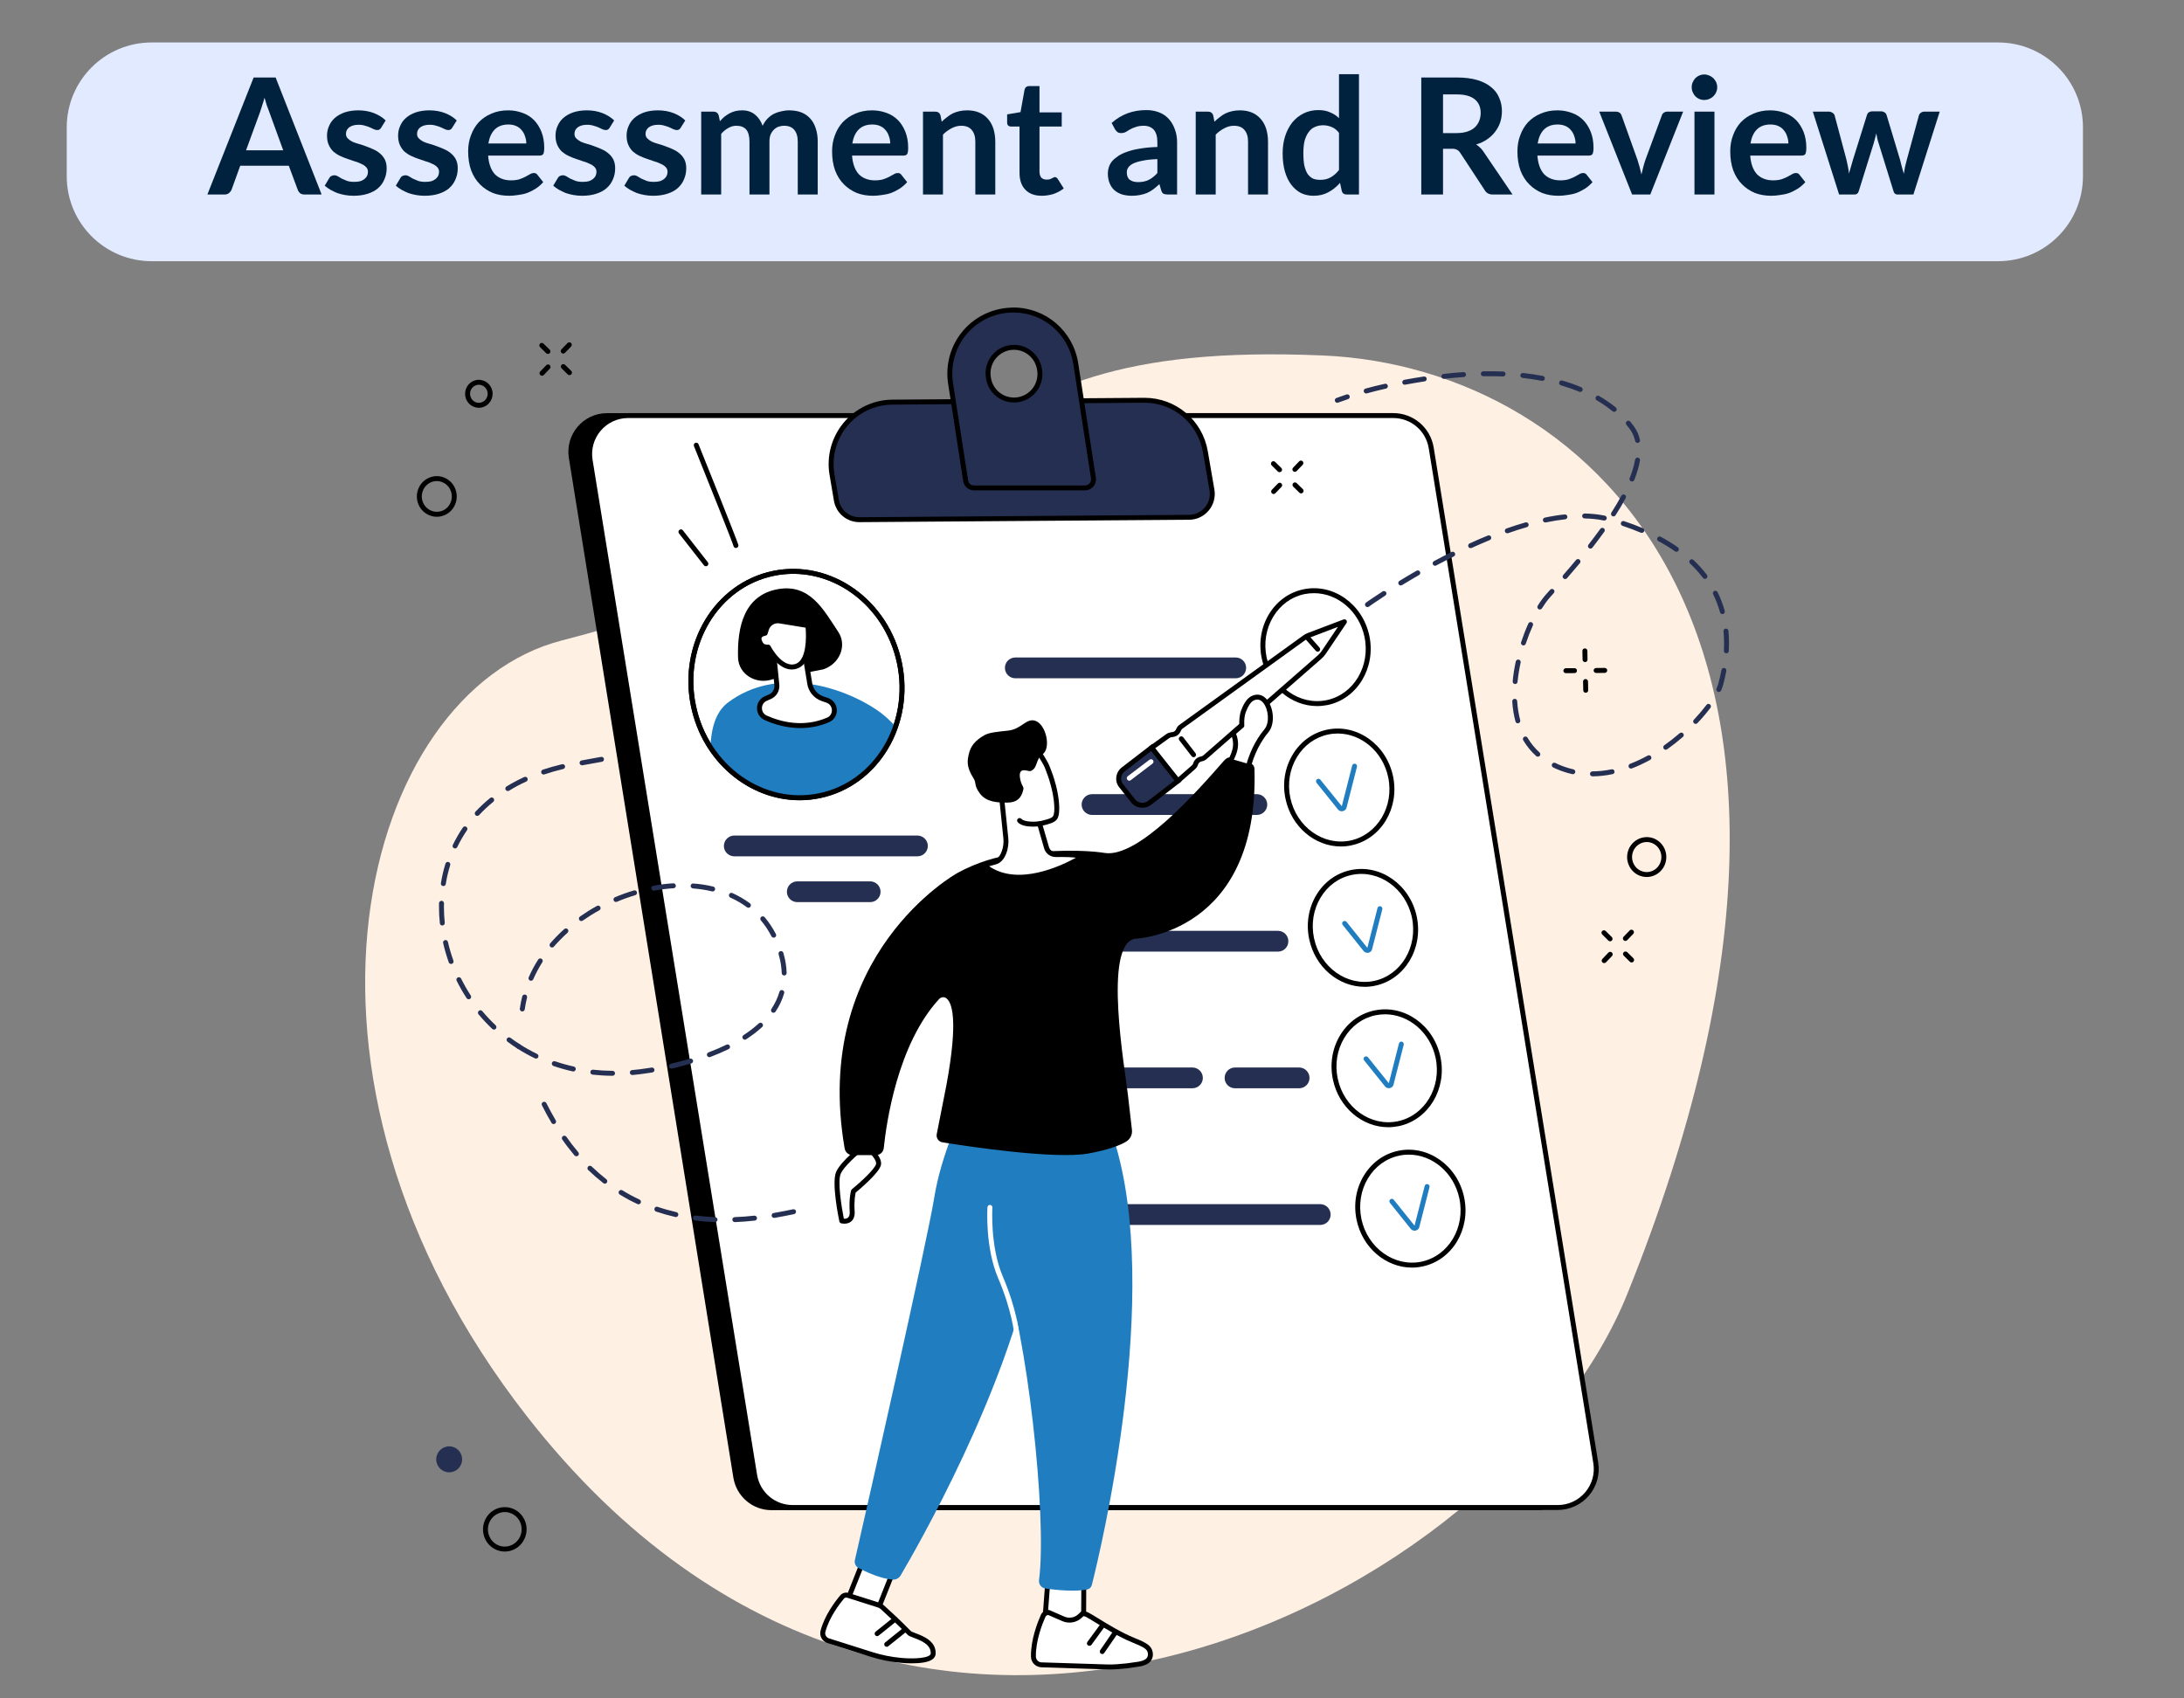 <svg xmlns="http://www.w3.org/2000/svg" xmlns:xlink="http://www.w3.org/1999/xlink" width="180" viewBox="0 0 135 105" height="140" preserveAspectRatio="xMidYMid meet"><rect x="0" y="0" width="135" height="105" fill="#808080" stroke="none"/><defs><g></g><clipPath id="a686ee4445"><path d="M 58 19.016 L 68 19.016 L 68 31 L 58 31 Z M 58 19.016 " clip-rule="nonzero"></path></clipPath><clipPath id="43c63305b1"><path d="M 4.125 2.625 L 128.758 2.625 L 128.758 16.148 L 4.125 16.148 Z M 4.125 2.625 " clip-rule="nonzero"></path></clipPath><clipPath id="482d31e2d0"><path d="M 9.375 2.625 L 123.504 2.625 C 126.406 2.625 128.754 4.977 128.754 7.875 L 128.754 10.898 C 128.754 13.801 126.406 16.148 123.504 16.148 L 9.375 16.148 C 6.477 16.148 4.125 13.801 4.125 10.898 L 4.125 7.875 C 4.125 4.977 6.477 2.625 9.375 2.625 Z M 9.375 2.625 " clip-rule="nonzero"></path></clipPath></defs><path fill="#fff0e4" d="M 34.734 39.594 C 62.152 32.547 56.508 20.891 81.777 21.977 C 98.445 22.691 116.895 39.477 100.594 79.984 C 93.066 98.688 56.508 118.203 32.582 87.574 C 15.984 66.32 22.383 42.77 34.734 39.594 " fill-opacity="1" fill-rule="nonzero"></path><path fill="#000000" d="M 47.684 93.363 L 94.973 93.363 C 96.441 93.363 97.559 92.043 97.324 90.586 L 87.156 27.555 C 86.969 26.398 85.973 25.543 84.801 25.543 L 37.516 25.543 C 36.047 25.543 34.926 26.867 35.164 28.32 L 45.332 91.352 C 45.52 92.512 46.516 93.363 47.684 93.363 " fill-opacity="1" fill-rule="nonzero"></path><path fill="#ffffff" d="M 49 93.199 L 96.285 93.199 C 97.754 93.199 98.875 91.883 98.637 90.434 L 88.469 27.691 C 88.281 26.539 87.285 25.691 86.117 25.691 L 38.828 25.691 C 37.359 25.691 36.242 27.004 36.477 28.453 L 46.648 91.199 C 46.832 92.352 47.828 93.199 49 93.199 " fill-opacity="1" fill-rule="nonzero"></path><path fill="#000000" d="M 38.828 25.844 C 38.176 25.844 37.555 26.129 37.129 26.629 C 36.707 27.129 36.523 27.785 36.629 28.43 L 46.797 91.172 C 46.973 92.258 47.898 93.047 49 93.047 L 96.285 93.047 C 96.941 93.047 97.559 92.762 97.984 92.262 C 98.41 91.762 98.594 91.105 98.488 90.461 L 88.316 27.719 C 88.141 26.633 87.215 25.844 86.117 25.844 Z M 96.285 93.352 L 49 93.352 C 47.75 93.352 46.695 92.457 46.496 91.223 L 36.324 28.48 C 36.207 27.746 36.414 26.996 36.898 26.43 C 37.379 25.863 38.086 25.539 38.828 25.539 L 86.117 25.539 C 87.367 25.539 88.418 26.434 88.621 27.668 L 98.789 90.41 C 98.91 91.145 98.699 91.895 98.219 92.461 C 97.734 93.027 97.031 93.352 96.285 93.352 " fill-opacity="1" fill-rule="nonzero"></path><path fill="#252f52" d="M 73.508 31.98 C 74.395 31.973 75.066 31.168 74.914 30.289 L 74.508 27.914 C 74.184 26.074 72.586 24.734 70.723 24.746 L 55.16 24.859 C 52.801 24.879 51.023 27.02 51.43 29.355 L 51.699 30.93 C 51.816 31.625 52.422 32.137 53.129 32.129 L 73.508 31.98 " fill-opacity="1" fill-rule="nonzero"></path><path fill="#000000" d="M 70.75 24.898 C 70.742 24.898 70.73 24.898 70.723 24.898 L 55.16 25.016 C 54.086 25.023 53.074 25.5 52.383 26.328 C 51.688 27.164 51.395 28.258 51.582 29.328 L 51.852 30.902 C 51.957 31.527 52.488 31.977 53.117 31.977 C 53.121 31.977 53.125 31.977 53.129 31.977 L 73.508 31.828 C 73.883 31.824 74.238 31.656 74.48 31.367 C 74.727 31.074 74.828 30.691 74.766 30.316 L 74.355 27.941 C 74.047 26.176 72.535 24.898 70.75 24.898 Z M 73.508 31.98 Z M 53.117 32.281 C 52.34 32.281 51.68 31.727 51.547 30.953 L 51.281 29.379 C 51.078 28.219 51.395 27.039 52.148 26.133 C 52.895 25.238 53.992 24.719 55.16 24.707 L 70.723 24.594 C 70.73 24.594 70.742 24.594 70.75 24.594 C 72.684 24.594 74.324 25.977 74.656 27.887 L 75.066 30.266 C 75.145 30.73 75.016 31.203 74.715 31.562 C 74.414 31.922 73.977 32.129 73.508 32.133 L 53.129 32.281 C 53.125 32.281 53.121 32.281 53.117 32.281 " fill-opacity="1" fill-rule="nonzero"></path><g clip-path="url(#a686ee4445)"><path fill="#252f52" d="M 62.68 24.73 C 61.898 24.73 61.23 24.164 61.102 23.391 L 61.094 23.348 C 60.93 22.367 61.684 21.473 62.672 21.473 C 63.453 21.473 64.121 22.043 64.25 22.812 L 64.258 22.859 C 64.422 23.84 63.672 24.73 62.68 24.73 Z M 67.59 29.555 L 66.496 22.48 C 66.195 20.57 64.582 19.168 62.645 19.168 C 60.199 19.168 58.383 21.328 58.762 23.715 L 59.691 29.727 C 59.73 29.984 59.945 30.164 60.207 30.164 L 67.066 30.164 C 67.391 30.164 67.641 29.879 67.59 29.555 " fill-opacity="1" fill-rule="nonzero"></path><path fill="#000000" d="M 62.672 21.625 C 62.25 21.625 61.848 21.812 61.57 22.141 C 61.293 22.465 61.176 22.898 61.246 23.32 L 61.254 23.367 C 61.371 24.07 61.973 24.578 62.68 24.578 C 63.105 24.578 63.508 24.391 63.785 24.066 C 64.062 23.738 64.18 23.309 64.109 22.883 L 64.102 22.84 C 63.984 22.137 63.383 21.625 62.672 21.625 Z M 62.68 24.883 C 61.82 24.883 61.094 24.266 60.953 23.418 L 60.945 23.371 C 60.859 22.859 61.004 22.336 61.336 21.941 C 61.672 21.547 62.156 21.32 62.672 21.32 C 63.531 21.32 64.258 21.938 64.402 22.789 L 64.41 22.836 C 64.496 23.348 64.352 23.867 64.016 24.266 C 63.684 24.66 63.195 24.883 62.68 24.883 Z M 62.715 19.32 L 62.645 19.32 C 61.531 19.32 60.484 19.801 59.766 20.637 C 59.051 21.48 58.738 22.59 58.91 23.691 L 59.844 29.703 C 59.871 29.883 60.02 30.012 60.207 30.012 L 67.066 30.012 C 67.18 30.012 67.285 29.961 67.355 29.879 C 67.426 29.797 67.457 29.688 67.438 29.578 L 66.344 22.5 C 66.059 20.68 64.535 19.352 62.715 19.32 Z M 67.066 30.316 L 60.207 30.316 C 59.867 30.316 59.594 30.082 59.539 29.75 L 58.609 23.738 C 58.422 22.551 58.758 21.348 59.535 20.441 C 60.277 19.574 61.348 19.059 62.492 19.02 L 62.492 19.016 L 62.645 19.012 C 64.648 19.012 66.332 20.461 66.648 22.453 L 67.738 29.531 C 67.773 29.727 67.715 29.926 67.59 30.078 C 67.457 30.23 67.27 30.316 67.066 30.316 " fill-opacity="1" fill-rule="nonzero"></path></g><path fill="#252f52" d="M 81.609 74.445 L 67.984 74.445 C 67.629 74.445 67.344 74.734 67.344 75.09 C 67.344 75.445 67.629 75.73 67.984 75.73 L 81.609 75.73 C 81.965 75.73 82.25 75.445 82.25 75.09 C 82.25 74.734 81.965 74.445 81.609 74.445 " fill-opacity="1" fill-rule="nonzero"></path><path fill="#252f52" d="M 80.301 65.996 L 76.34 65.996 C 75.984 65.996 75.699 66.285 75.699 66.641 C 75.699 66.996 75.984 67.281 76.34 67.281 L 80.301 67.281 C 80.656 67.281 80.945 66.996 80.945 66.641 C 80.945 66.285 80.656 65.996 80.301 65.996 " fill-opacity="1" fill-rule="nonzero"></path><path fill="#252f52" d="M 73.707 65.996 L 68.492 65.996 C 68.137 65.996 67.848 66.285 67.848 66.641 C 67.848 66.996 68.137 67.281 68.492 67.281 L 73.707 67.281 C 74.062 67.281 74.352 66.996 74.352 66.641 C 74.352 66.285 74.062 65.996 73.707 65.996 " fill-opacity="1" fill-rule="nonzero"></path><path fill="#252f52" d="M 78.996 57.547 L 65.371 57.547 C 65.016 57.547 64.73 57.836 64.73 58.191 C 64.73 58.547 65.016 58.832 65.371 58.832 L 78.996 58.832 C 79.352 58.832 79.637 58.547 79.637 58.191 C 79.637 57.836 79.352 57.547 78.996 57.547 " fill-opacity="1" fill-rule="nonzero"></path><path fill="#252f52" d="M 77.691 49.098 L 67.504 49.098 C 67.148 49.098 66.859 49.387 66.859 49.742 C 66.859 50.094 67.148 50.383 67.504 50.383 L 77.691 50.383 C 78.043 50.383 78.332 50.094 78.332 49.742 C 78.332 49.387 78.043 49.098 77.691 49.098 " fill-opacity="1" fill-rule="nonzero"></path><path fill="#252f52" d="M 76.383 40.648 L 62.762 40.648 C 62.406 40.648 62.117 40.934 62.117 41.289 C 62.117 41.645 62.406 41.934 62.762 41.934 L 76.383 41.934 C 76.738 41.934 77.027 41.645 77.027 41.289 C 77.027 40.934 76.738 40.648 76.383 40.648 " fill-opacity="1" fill-rule="nonzero"></path><path fill="#252f52" d="M 56.707 51.656 L 45.391 51.656 C 45.035 51.656 44.746 51.945 44.746 52.301 C 44.746 52.656 45.035 52.941 45.391 52.941 L 56.707 52.941 C 57.062 52.941 57.352 52.656 57.352 52.301 C 57.352 51.945 57.062 51.656 56.707 51.656 " fill-opacity="1" fill-rule="nonzero"></path><path fill="#252f52" d="M 53.785 54.488 L 49.285 54.488 C 48.93 54.488 48.641 54.777 48.641 55.133 C 48.641 55.488 48.93 55.773 49.285 55.773 L 53.785 55.773 C 54.141 55.773 54.43 55.488 54.43 55.133 C 54.43 54.777 54.141 54.488 53.785 54.488 " fill-opacity="1" fill-rule="nonzero"></path><path fill="#ffffff" d="M 42.867 43.652 C 43.66 47.445 47.152 49.926 50.668 49.191 C 54.184 48.453 56.391 44.785 55.598 40.988 C 54.805 37.195 51.309 34.715 47.793 35.453 C 44.277 36.188 42.07 39.859 42.867 43.652 " fill-opacity="1" fill-rule="nonzero"></path><path fill="#000000" d="M 43.016 43.621 C 43.789 47.328 47.211 49.758 50.637 49.039 C 54.066 48.324 56.223 44.727 55.449 41.02 C 54.672 37.316 51.254 34.883 47.824 35.602 C 44.398 36.316 42.238 39.918 43.016 43.621 Z M 49.43 49.473 C 46.297 49.473 43.43 47.098 42.715 43.684 C 41.906 39.812 44.172 36.055 47.762 35.301 C 51.355 34.551 54.938 37.086 55.746 40.957 C 56.555 44.828 54.293 48.59 50.699 49.34 C 50.273 49.43 49.848 49.473 49.43 49.473 " fill-opacity="1" fill-rule="nonzero"></path><path fill="#207dc0" d="M 44.996 43.434 C 47.98 41.191 51.988 42.41 54.172 43.871 C 54.609 44.164 55.008 44.531 55.363 44.918 C 54.625 47.051 52.914 48.719 50.668 49.191 C 48.023 49.742 45.391 48.477 43.914 46.203 C 43.953 45.09 44.219 44.02 44.996 43.434 " fill-opacity="1" fill-rule="nonzero"></path><path fill="#000000" d="M 50.898 41.379 C 51.914 41.035 52.371 39.898 51.816 39.066 C 50.906 37.695 50.062 36.062 48.07 36.426 C 45.992 36.809 45.566 38.766 45.621 40.656 C 45.652 41.68 46.719 42.348 47.758 41.996 L 50.898 41.379 " fill-opacity="1" fill-rule="nonzero"></path><path fill="#ffffff" d="M 47.738 39.527 L 48.02 42.344 C 48.051 42.66 47.871 42.961 47.574 43.082 C 47.492 43.117 47.406 43.156 47.32 43.195 C 46.812 43.43 46.824 44.152 47.336 44.379 C 48.262 44.793 49.684 45.152 51.184 44.508 C 51.73 44.277 51.695 43.488 51.133 43.297 L 50.84 43.199 C 50.402 43.047 50.094 42.66 50.043 42.199 L 49.594 39.484 L 47.738 39.527 " fill-opacity="1" fill-rule="nonzero"></path><path fill="#000000" d="M 47.906 39.676 L 48.172 42.328 C 48.207 42.715 47.992 43.074 47.633 43.223 C 47.551 43.258 47.469 43.293 47.383 43.332 C 47.203 43.418 47.098 43.586 47.098 43.785 C 47.098 43.941 47.18 44.145 47.398 44.242 C 48.297 44.641 49.672 44.988 51.125 44.367 C 51.352 44.27 51.426 44.062 51.422 43.898 C 51.414 43.73 51.324 43.523 51.082 43.441 L 50.793 43.34 C 50.301 43.172 49.945 42.73 49.891 42.215 L 49.465 39.641 Z M 49.469 45.012 C 48.613 45.012 47.852 44.777 47.273 44.52 C 46.98 44.391 46.797 44.109 46.793 43.789 C 46.789 43.469 46.969 43.191 47.254 43.055 C 47.344 43.016 47.43 42.977 47.516 42.941 C 47.75 42.844 47.891 42.613 47.867 42.359 L 47.586 39.543 C 47.582 39.5 47.598 39.457 47.625 39.426 C 47.652 39.395 47.691 39.375 47.734 39.375 L 49.594 39.332 C 49.668 39.336 49.734 39.387 49.746 39.461 L 50.195 42.176 C 50.238 42.582 50.512 42.922 50.891 43.051 L 51.184 43.152 C 51.5 43.262 51.715 43.551 51.727 43.887 C 51.738 44.223 51.555 44.516 51.246 44.648 C 50.633 44.914 50.031 45.012 49.469 45.012 " fill-opacity="1" fill-rule="nonzero"></path><path fill="#ffffff" d="M 48.195 38.387 L 49.938 38.672 C 49.938 38.672 50.207 40.844 49.234 41.184 C 48.258 41.523 47.488 40.008 47.488 40.008 C 47.488 40.008 47.223 40.023 47.102 39.902 C 46.984 39.781 46.664 39.266 47.301 39.145 L 47.371 38.906 C 47.477 38.551 47.828 38.328 48.195 38.387 " fill-opacity="1" fill-rule="nonzero"></path><path fill="#000000" d="M 47.488 39.855 C 47.547 39.855 47.598 39.887 47.625 39.938 C 47.633 39.953 48.348 41.332 49.184 41.043 C 49.844 40.812 49.855 39.441 49.797 38.805 L 48.172 38.539 C 47.883 38.492 47.602 38.668 47.52 38.949 L 47.445 39.191 C 47.43 39.246 47.383 39.285 47.328 39.297 C 47.227 39.316 47.102 39.355 47.074 39.441 C 47.043 39.551 47.145 39.727 47.211 39.793 C 47.262 39.844 47.41 39.859 47.48 39.855 C 47.484 39.855 47.484 39.855 47.488 39.855 Z M 48.941 41.391 C 48.152 41.391 47.562 40.449 47.398 40.16 C 47.285 40.152 47.109 40.121 46.996 40.008 C 46.914 39.926 46.699 39.629 46.785 39.352 C 46.82 39.238 46.918 39.094 47.18 39.02 L 47.227 38.863 C 47.352 38.434 47.781 38.168 48.219 38.238 L 49.961 38.52 C 50.027 38.531 50.078 38.586 50.086 38.652 C 50.098 38.746 50.363 40.953 49.285 41.328 C 49.168 41.371 49.051 41.391 48.941 41.391 " fill-opacity="1" fill-rule="nonzero"></path><path fill="#000000" d="M 43.016 43.621 C 43.789 47.328 47.211 49.758 50.637 49.039 C 54.066 48.324 56.223 44.727 55.449 41.02 C 54.672 37.316 51.254 34.883 47.824 35.602 C 44.398 36.316 42.238 39.918 43.016 43.621 Z M 49.43 49.473 C 46.297 49.473 43.43 47.098 42.715 43.684 C 41.906 39.812 44.172 36.055 47.762 35.301 C 51.355 34.551 54.938 37.086 55.746 40.957 C 56.555 44.828 54.293 48.59 50.699 49.34 C 50.273 49.43 49.848 49.473 49.43 49.473 " fill-opacity="1" fill-rule="nonzero"></path><path fill="#ffffff" d="M 78.145 40.672 C 78.539 42.566 80.281 43.801 82.035 43.434 C 83.789 43.066 84.891 41.234 84.496 39.344 C 84.098 37.449 82.355 36.215 80.602 36.582 C 78.848 36.949 77.746 38.781 78.145 40.672 " fill-opacity="1" fill-rule="nonzero"></path><path fill="#000000" d="M 81.223 36.672 C 81.027 36.672 80.828 36.691 80.633 36.73 C 79.828 36.898 79.141 37.398 78.699 38.133 C 78.254 38.875 78.109 39.766 78.293 40.641 C 78.672 42.449 80.336 43.633 82.004 43.285 C 83.672 42.938 84.723 41.184 84.344 39.375 C 84.012 37.781 82.676 36.672 81.223 36.672 Z M 81.418 43.652 C 79.82 43.652 78.359 42.441 77.992 40.703 C 77.793 39.75 77.953 38.781 78.434 37.977 C 78.922 37.168 79.68 36.617 80.57 36.434 C 82.406 36.047 84.23 37.34 84.645 39.312 C 85.055 41.285 83.898 43.203 82.066 43.586 C 81.848 43.629 81.633 43.652 81.418 43.652 " fill-opacity="1" fill-rule="nonzero"></path><path fill="#ffffff" d="M 79.609 49.352 C 80.004 51.242 81.746 52.48 83.5 52.113 C 85.254 51.746 86.355 49.914 85.961 48.023 C 85.562 46.129 83.82 44.895 82.066 45.262 C 80.312 45.629 79.211 47.461 79.609 49.352 " fill-opacity="1" fill-rule="nonzero"></path><path fill="#000000" d="M 82.688 45.348 C 82.492 45.348 82.297 45.367 82.098 45.41 C 81.293 45.578 80.605 46.078 80.164 46.812 C 79.719 47.551 79.574 48.441 79.758 49.32 C 80.137 51.125 81.801 52.312 83.469 51.965 C 85.137 51.613 86.188 49.859 85.809 48.055 C 85.477 46.461 84.141 45.348 82.688 45.348 Z M 82.883 52.332 C 81.285 52.332 79.824 51.121 79.461 49.383 C 79.258 48.43 79.418 47.461 79.902 46.656 C 80.387 45.844 81.145 45.297 82.035 45.109 C 83.871 44.727 85.695 46.02 86.109 47.992 C 86.523 49.965 85.367 51.879 83.531 52.262 C 83.316 52.309 83.098 52.332 82.883 52.332 " fill-opacity="1" fill-rule="nonzero"></path><path fill="#ffffff" d="M 81.074 58.031 C 81.469 59.922 83.211 61.16 84.965 60.793 C 86.719 60.426 87.82 58.594 87.426 56.699 C 87.027 54.809 85.285 53.57 83.531 53.938 C 81.777 54.305 80.68 56.137 81.074 58.031 " fill-opacity="1" fill-rule="nonzero"></path><path fill="#000000" d="M 81.223 58 C 81.602 59.805 83.266 60.992 84.934 60.645 C 86.605 60.293 87.652 58.539 87.277 56.73 C 86.898 54.926 85.23 53.738 83.562 54.09 C 82.758 54.258 82.07 54.754 81.629 55.492 C 81.184 56.23 81.039 57.121 81.223 58 Z M 84.348 61.008 C 82.75 61.008 81.289 59.801 80.926 58.062 C 80.723 57.109 80.883 56.141 81.367 55.332 C 81.852 54.523 82.609 53.977 83.5 53.789 C 85.336 53.406 87.16 54.699 87.574 56.668 C 87.988 58.641 86.832 60.559 84.996 60.941 C 84.781 60.988 84.562 61.008 84.348 61.008 " fill-opacity="1" fill-rule="nonzero"></path><path fill="#ffffff" d="M 82.539 66.707 C 82.934 68.602 84.68 69.836 86.434 69.469 C 88.188 69.102 89.285 67.27 88.891 65.379 C 88.496 63.488 86.75 62.25 84.996 62.617 C 83.246 62.984 82.145 64.816 82.539 66.707 " fill-opacity="1" fill-rule="nonzero"></path><path fill="#000000" d="M 85.617 62.707 C 85.422 62.707 85.227 62.727 85.027 62.766 C 84.223 62.934 83.535 63.434 83.094 64.168 C 82.648 64.91 82.504 65.797 82.688 66.676 C 83.066 68.484 84.73 69.668 86.398 69.32 C 88.07 68.973 89.117 67.219 88.742 65.41 C 88.406 63.816 87.07 62.707 85.617 62.707 Z M 85.812 69.688 C 84.215 69.688 82.754 68.477 82.391 66.738 C 82.191 65.785 82.348 64.816 82.832 64.012 C 83.316 63.203 84.074 62.652 84.965 62.469 C 86.801 62.082 88.629 63.375 89.039 65.348 C 89.453 67.32 88.297 69.234 86.465 69.621 C 86.246 69.664 86.027 69.688 85.812 69.688 " fill-opacity="1" fill-rule="nonzero"></path><path fill="#ffffff" d="M 84.004 75.387 C 84.398 77.277 86.145 78.516 87.898 78.148 C 89.652 77.781 90.75 75.949 90.355 74.059 C 89.961 72.164 88.215 70.93 86.461 71.293 C 84.711 71.66 83.609 73.492 84.004 75.387 " fill-opacity="1" fill-rule="nonzero"></path><path fill="#000000" d="M 87.082 71.383 C 86.887 71.383 86.691 71.402 86.496 71.445 C 85.688 71.613 85 72.113 84.559 72.848 C 84.113 73.586 83.973 74.477 84.152 75.355 C 84.531 77.16 86.199 78.348 87.867 78 C 89.535 77.648 90.586 75.895 90.207 74.09 C 89.871 72.496 88.539 71.383 87.082 71.383 Z M 87.277 78.367 C 85.68 78.367 84.219 77.156 83.855 75.418 C 83.656 74.465 83.812 73.496 84.297 72.691 C 84.785 71.879 85.543 71.332 86.43 71.145 C 88.266 70.762 90.094 72.055 90.504 74.027 C 90.918 76 89.762 77.914 87.93 78.297 C 87.711 78.344 87.492 78.367 87.277 78.367 " fill-opacity="1" fill-rule="nonzero"></path><path fill="#207dc0" d="M 82.938 50.156 C 82.844 50.156 82.75 50.109 82.691 50.027 L 81.379 48.395 C 81.328 48.328 81.34 48.23 81.402 48.18 C 81.469 48.125 81.566 48.137 81.617 48.203 L 82.941 49.844 L 83.582 47.328 C 83.602 47.246 83.688 47.195 83.77 47.219 C 83.848 47.238 83.898 47.32 83.879 47.402 L 83.227 49.961 C 83.184 50.066 83.09 50.137 82.977 50.152 C 82.965 50.152 82.953 50.156 82.938 50.156 " fill-opacity="1" fill-rule="nonzero"></path><path fill="#207dc0" d="M 84.523 58.906 C 84.426 58.906 84.336 58.859 84.277 58.781 L 82.996 57.184 C 82.945 57.121 82.953 57.023 83.02 56.969 C 83.086 56.918 83.184 56.93 83.234 56.992 L 84.52 58.598 L 85.148 56.141 C 85.168 56.059 85.25 56.008 85.332 56.027 C 85.414 56.051 85.465 56.133 85.445 56.215 L 84.805 58.715 C 84.766 58.82 84.672 58.891 84.562 58.906 C 84.547 58.906 84.535 58.906 84.523 58.906 " fill-opacity="1" fill-rule="nonzero"></path><path fill="#207dc0" d="M 85.848 67.277 C 85.75 67.277 85.66 67.23 85.602 67.152 L 84.32 65.555 C 84.27 65.488 84.277 65.395 84.344 65.34 C 84.41 65.289 84.508 65.301 84.559 65.363 L 85.848 66.969 L 86.473 64.512 C 86.492 64.43 86.574 64.379 86.656 64.398 C 86.738 64.422 86.789 64.504 86.77 64.586 L 86.129 67.086 C 86.09 67.188 85.996 67.262 85.887 67.273 C 85.875 67.277 85.859 67.277 85.848 67.277 " fill-opacity="1" fill-rule="nonzero"></path><path fill="#207dc0" d="M 87.441 76.086 C 87.344 76.086 87.254 76.039 87.195 75.961 L 85.914 74.363 C 85.863 74.297 85.871 74.203 85.938 74.148 C 86.004 74.094 86.102 74.105 86.152 74.172 L 87.438 75.773 L 88.066 73.316 C 88.086 73.234 88.168 73.188 88.25 73.207 C 88.332 73.23 88.383 73.312 88.363 73.395 L 87.723 75.895 C 87.68 75.996 87.59 76.07 87.477 76.082 C 87.465 76.086 87.453 76.086 87.441 76.086 " fill-opacity="1" fill-rule="nonzero"></path><path fill="#252f52" d="M 34.219 69.492 C 34.168 69.492 34.117 69.469 34.09 69.418 C 33.883 69.074 33.688 68.711 33.5 68.336 C 33.461 68.258 33.492 68.168 33.57 68.129 C 33.645 68.094 33.734 68.125 33.773 68.199 C 33.957 68.566 34.152 68.926 34.352 69.262 C 34.395 69.336 34.371 69.43 34.297 69.473 C 34.273 69.488 34.246 69.492 34.219 69.492 Z M 35.629 71.484 C 35.586 71.484 35.543 71.469 35.512 71.434 C 35.254 71.125 34.996 70.797 34.758 70.453 C 34.711 70.387 34.727 70.289 34.793 70.242 C 34.863 70.191 34.957 70.211 35.008 70.277 C 35.242 70.613 35.492 70.934 35.746 71.234 C 35.801 71.297 35.793 71.395 35.73 71.449 C 35.699 71.473 35.664 71.484 35.629 71.484 Z M 37.387 73.18 C 37.355 73.18 37.32 73.168 37.293 73.145 C 36.973 72.895 36.656 72.621 36.359 72.336 C 36.297 72.277 36.297 72.18 36.355 72.117 C 36.414 72.059 36.512 72.055 36.57 72.113 C 36.863 72.395 37.168 72.66 37.48 72.906 C 37.547 72.957 37.559 73.051 37.508 73.121 C 37.477 73.156 37.434 73.18 37.387 73.18 Z M 39.465 74.453 C 39.445 74.453 39.422 74.449 39.402 74.438 C 39.027 74.266 38.66 74.066 38.312 73.852 C 38.238 73.809 38.215 73.715 38.262 73.641 C 38.305 73.57 38.398 73.547 38.473 73.59 C 38.812 73.801 39.168 73.992 39.531 74.16 C 39.609 74.199 39.641 74.289 39.605 74.363 C 39.578 74.422 39.523 74.453 39.465 74.453 Z M 41.777 75.242 C 41.766 75.242 41.754 75.238 41.742 75.238 C 41.336 75.145 40.938 75.031 40.551 74.902 C 40.473 74.875 40.43 74.785 40.457 74.707 C 40.484 74.625 40.57 74.586 40.648 74.609 C 41.023 74.738 41.414 74.848 41.809 74.938 C 41.891 74.957 41.945 75.039 41.926 75.121 C 41.91 75.191 41.848 75.242 41.777 75.242 Z M 47.852 75.293 C 47.777 75.293 47.711 75.242 47.699 75.168 C 47.688 75.082 47.742 75.004 47.824 74.992 C 48.297 74.91 48.711 74.828 49.02 74.762 C 49.102 74.746 49.184 74.797 49.203 74.879 C 49.219 74.961 49.164 75.043 49.082 75.062 C 48.773 75.125 48.352 75.211 47.875 75.293 C 47.867 75.293 47.859 75.293 47.852 75.293 Z M 45.422 75.555 C 45.34 75.555 45.27 75.488 45.27 75.406 C 45.266 75.32 45.332 75.25 45.414 75.246 C 45.809 75.234 46.215 75.203 46.625 75.156 C 46.707 75.148 46.781 75.211 46.793 75.293 C 46.801 75.379 46.738 75.453 46.656 75.461 C 46.242 75.508 45.828 75.539 45.426 75.555 C 45.426 75.555 45.422 75.555 45.422 75.555 Z M 44.199 75.555 C 44.195 75.555 44.195 75.555 44.191 75.555 C 43.773 75.539 43.359 75.504 42.961 75.453 C 42.875 75.441 42.816 75.363 42.828 75.281 C 42.84 75.195 42.914 75.137 43 75.148 C 43.391 75.199 43.797 75.23 44.203 75.25 C 44.289 75.25 44.355 75.324 44.352 75.406 C 44.348 75.488 44.281 75.555 44.199 75.555 " fill-opacity="1" fill-rule="nonzero"></path><path fill="#252f52" d="M 40.41 55.062 C 40.34 55.062 40.273 55.012 40.262 54.938 C 40.246 54.855 40.301 54.773 40.383 54.762 C 40.797 54.684 41.211 54.633 41.613 54.609 C 41.699 54.605 41.77 54.668 41.777 54.754 C 41.781 54.84 41.719 54.91 41.633 54.914 C 41.242 54.938 40.84 54.988 40.438 55.062 C 40.43 55.062 40.418 55.062 40.41 55.062 Z M 44.051 55.113 C 44.039 55.113 44.027 55.109 44.016 55.109 C 43.641 55.016 43.242 54.957 42.832 54.926 C 42.75 54.918 42.688 54.844 42.691 54.762 C 42.699 54.676 42.773 54.609 42.855 54.621 C 43.281 54.652 43.695 54.715 44.09 54.812 C 44.172 54.832 44.219 54.914 44.199 54.996 C 44.184 55.066 44.121 55.113 44.051 55.113 Z M 38.074 55.762 C 38.012 55.762 37.957 55.727 37.934 55.668 C 37.898 55.59 37.938 55.5 38.016 55.469 C 38.395 55.309 38.785 55.168 39.18 55.051 C 39.262 55.023 39.344 55.07 39.371 55.152 C 39.395 55.234 39.348 55.316 39.266 55.344 C 38.883 55.457 38.504 55.594 38.133 55.75 C 38.113 55.758 38.094 55.762 38.074 55.762 Z M 46.262 56.121 C 46.23 56.121 46.199 56.109 46.172 56.09 C 45.859 55.859 45.516 55.656 45.145 55.492 C 45.07 55.457 45.035 55.363 45.07 55.289 C 45.105 55.211 45.195 55.176 45.27 55.211 C 45.66 55.387 46.023 55.598 46.352 55.844 C 46.422 55.895 46.434 55.992 46.383 56.059 C 46.355 56.098 46.309 56.121 46.262 56.121 Z M 35.938 56.941 C 35.887 56.941 35.84 56.918 35.812 56.879 C 35.762 56.809 35.777 56.715 35.848 56.664 C 36.184 56.43 36.535 56.207 36.898 56.008 C 36.973 55.969 37.066 55.992 37.105 56.066 C 37.148 56.141 37.121 56.234 37.047 56.277 C 36.691 56.469 36.348 56.688 36.023 56.914 C 35.996 56.934 35.965 56.941 35.938 56.941 Z M 47.824 57.969 C 47.77 57.969 47.715 57.941 47.688 57.887 C 47.504 57.531 47.285 57.199 47.031 56.902 C 46.977 56.836 46.988 56.738 47.051 56.684 C 47.117 56.633 47.211 56.641 47.266 56.703 C 47.531 57.02 47.766 57.371 47.961 57.746 C 48 57.824 47.969 57.914 47.895 57.953 C 47.871 57.965 47.848 57.969 47.824 57.969 Z M 34.125 58.578 C 34.09 58.578 34.055 58.566 34.023 58.539 C 33.961 58.484 33.953 58.391 34.008 58.324 C 34.273 58.016 34.566 57.719 34.879 57.438 C 34.941 57.383 35.035 57.387 35.094 57.449 C 35.148 57.512 35.145 57.609 35.082 57.664 C 34.781 57.938 34.496 58.227 34.238 58.523 C 34.211 58.559 34.168 58.578 34.125 58.578 Z M 48.473 60.309 C 48.391 60.309 48.324 60.242 48.32 60.16 C 48.309 59.785 48.246 59.395 48.129 58.996 C 48.105 58.914 48.152 58.828 48.234 58.805 C 48.312 58.781 48.398 58.828 48.422 58.91 C 48.547 59.332 48.613 59.75 48.625 60.148 C 48.629 60.234 48.562 60.305 48.48 60.309 C 48.477 60.309 48.477 60.309 48.473 60.309 Z M 32.82 60.633 C 32.801 60.633 32.781 60.629 32.758 60.621 C 32.684 60.59 32.648 60.496 32.68 60.422 C 32.844 60.047 33.039 59.676 33.266 59.324 C 33.312 59.25 33.406 59.23 33.477 59.277 C 33.547 59.32 33.57 59.414 33.523 59.488 C 33.309 59.828 33.117 60.184 32.961 60.543 C 32.938 60.602 32.879 60.633 32.82 60.633 Z M 32.285 62.531 C 32.277 62.531 32.273 62.531 32.266 62.531 C 32.18 62.52 32.121 62.441 32.133 62.359 C 32.168 62.105 32.219 61.848 32.281 61.602 C 32.301 61.52 32.383 61.469 32.465 61.488 C 32.547 61.508 32.598 61.59 32.578 61.672 C 32.516 61.91 32.473 62.156 32.438 62.398 C 32.426 62.477 32.359 62.531 32.285 62.531 Z M 47.809 62.613 C 47.781 62.613 47.75 62.602 47.723 62.586 C 47.656 62.539 47.637 62.445 47.684 62.375 C 47.906 62.039 48.074 61.684 48.18 61.316 C 48.203 61.234 48.289 61.188 48.367 61.215 C 48.449 61.238 48.496 61.32 48.473 61.402 C 48.359 61.797 48.18 62.184 47.938 62.543 C 47.906 62.586 47.859 62.613 47.809 62.613 Z M 46.043 64.277 C 45.992 64.277 45.941 64.25 45.914 64.207 C 45.867 64.137 45.887 64.039 45.957 63.996 C 46.312 63.766 46.633 63.52 46.906 63.266 C 46.969 63.211 47.066 63.215 47.121 63.277 C 47.18 63.34 47.176 63.438 47.113 63.492 C 46.824 63.758 46.492 64.012 46.125 64.25 C 46.098 64.27 46.07 64.277 46.043 64.277 Z M 43.852 65.359 C 43.789 65.359 43.73 65.32 43.707 65.258 C 43.676 65.18 43.715 65.094 43.797 65.062 C 44.188 64.914 44.562 64.754 44.906 64.586 C 44.984 64.547 45.074 64.578 45.109 64.656 C 45.148 64.73 45.117 64.82 45.039 64.859 C 44.688 65.031 44.305 65.195 43.902 65.348 C 43.887 65.355 43.867 65.359 43.852 65.359 Z M 33.133 65.445 C 33.109 65.445 33.086 65.441 33.066 65.43 C 32.695 65.25 32.328 65.047 31.984 64.828 C 31.91 64.781 31.891 64.688 31.938 64.617 C 31.98 64.543 32.074 64.523 32.148 64.57 C 32.484 64.785 32.836 64.98 33.199 65.156 C 33.273 65.191 33.305 65.281 33.27 65.359 C 33.242 65.414 33.188 65.445 33.133 65.445 Z M 41.504 66.062 C 41.434 66.062 41.371 66.016 41.355 65.945 C 41.336 65.863 41.387 65.781 41.469 65.762 C 41.867 65.672 42.266 65.566 42.645 65.453 C 42.727 65.426 42.812 65.473 42.836 65.555 C 42.859 65.633 42.812 65.719 42.734 65.746 C 42.348 65.859 41.945 65.965 41.539 66.062 C 41.527 66.062 41.516 66.062 41.504 66.062 Z M 35.438 66.242 C 35.426 66.242 35.418 66.238 35.406 66.238 C 35 66.148 34.598 66.035 34.211 65.902 C 34.133 65.875 34.09 65.785 34.117 65.707 C 34.145 65.629 34.23 65.586 34.312 65.613 C 34.688 65.742 35.078 65.852 35.473 65.938 C 35.555 65.957 35.605 66.039 35.586 66.121 C 35.57 66.191 35.508 66.242 35.438 66.242 Z M 39.086 66.461 C 39.008 66.461 38.941 66.398 38.934 66.32 C 38.926 66.234 38.988 66.16 39.07 66.156 C 39.387 66.129 39.707 66.09 40.023 66.039 C 40.031 66.039 40.117 66.027 40.277 66 C 40.359 65.988 40.438 66.043 40.453 66.125 C 40.465 66.211 40.41 66.289 40.324 66.301 C 40.16 66.328 40.066 66.34 40.066 66.34 C 39.746 66.391 39.418 66.43 39.098 66.461 C 39.094 66.461 39.09 66.461 39.086 66.461 Z M 37.863 66.508 C 37.445 66.508 37.031 66.48 36.629 66.438 C 36.543 66.43 36.484 66.352 36.492 66.27 C 36.5 66.184 36.578 66.125 36.66 66.133 C 37.055 66.176 37.461 66.199 37.863 66.203 C 37.949 66.203 38.016 66.273 38.016 66.355 C 38.016 66.441 37.949 66.508 37.863 66.508 " fill-opacity="1" fill-rule="nonzero"></path><path fill="#252f52" d="M 35.977 47.312 C 35.906 47.312 35.84 47.262 35.828 47.188 C 35.812 47.105 35.867 47.023 35.953 47.012 C 36.352 46.941 36.754 46.871 37.152 46.793 C 37.234 46.777 37.316 46.832 37.332 46.914 C 37.348 46.996 37.293 47.078 37.211 47.094 C 36.809 47.168 36.402 47.242 36.004 47.312 C 35.996 47.312 35.988 47.312 35.977 47.312 Z M 33.605 47.883 C 33.539 47.883 33.48 47.84 33.457 47.777 C 33.434 47.695 33.477 47.609 33.555 47.582 C 33.938 47.457 34.336 47.344 34.742 47.246 C 34.824 47.227 34.906 47.277 34.926 47.359 C 34.945 47.441 34.895 47.523 34.812 47.543 C 34.414 47.637 34.023 47.75 33.652 47.875 C 33.637 47.879 33.621 47.883 33.605 47.883 Z M 31.391 48.902 C 31.34 48.902 31.289 48.879 31.258 48.832 C 31.215 48.758 31.238 48.664 31.309 48.621 C 31.656 48.41 32.023 48.215 32.402 48.039 C 32.48 48.004 32.57 48.035 32.605 48.113 C 32.641 48.191 32.609 48.281 32.531 48.316 C 32.16 48.484 31.805 48.676 31.469 48.883 C 31.445 48.898 31.418 48.902 31.391 48.902 Z M 29.5 50.441 C 29.465 50.441 29.426 50.43 29.395 50.402 C 29.336 50.344 29.332 50.246 29.387 50.184 C 29.668 49.887 29.973 49.598 30.297 49.336 C 30.359 49.281 30.457 49.293 30.512 49.359 C 30.562 49.426 30.555 49.52 30.488 49.574 C 30.176 49.828 29.879 50.102 29.613 50.395 C 29.582 50.426 29.543 50.441 29.5 50.441 Z M 28.129 52.453 C 28.105 52.453 28.082 52.449 28.062 52.438 C 27.984 52.402 27.953 52.312 27.992 52.234 C 28.172 51.863 28.379 51.5 28.613 51.156 C 28.66 51.086 28.754 51.07 28.824 51.117 C 28.895 51.164 28.914 51.262 28.867 51.328 C 28.641 51.66 28.438 52.008 28.266 52.367 C 28.238 52.422 28.184 52.453 28.129 52.453 Z M 27.402 54.781 C 27.395 54.781 27.387 54.781 27.379 54.777 C 27.297 54.766 27.238 54.688 27.254 54.602 C 27.32 54.191 27.414 53.785 27.535 53.395 C 27.562 53.312 27.645 53.266 27.727 53.293 C 27.809 53.316 27.852 53.402 27.828 53.484 C 27.711 53.863 27.617 54.254 27.555 54.652 C 27.543 54.727 27.477 54.781 27.402 54.781 Z M 27.34 57.219 C 27.262 57.219 27.195 57.16 27.188 57.078 C 27.152 56.746 27.137 56.41 27.137 56.078 C 27.137 56 27.137 55.918 27.137 55.84 C 27.141 55.754 27.207 55.691 27.297 55.691 C 27.379 55.691 27.445 55.762 27.445 55.848 C 27.441 55.926 27.441 56 27.441 56.078 C 27.441 56.398 27.457 56.727 27.492 57.047 C 27.5 57.133 27.438 57.207 27.355 57.215 C 27.352 57.215 27.344 57.219 27.34 57.219 Z M 27.883 59.594 C 27.82 59.594 27.762 59.555 27.738 59.492 C 27.602 59.105 27.484 58.703 27.391 58.305 C 27.371 58.223 27.422 58.141 27.504 58.121 C 27.59 58.102 27.672 58.152 27.688 58.234 C 27.777 58.625 27.891 59.012 28.027 59.391 C 28.055 59.469 28.016 59.559 27.938 59.586 C 27.918 59.594 27.902 59.594 27.883 59.594 Z M 28.969 61.777 C 28.922 61.777 28.871 61.754 28.844 61.711 C 28.617 61.363 28.41 61 28.227 60.633 C 28.188 60.559 28.219 60.465 28.297 60.43 C 28.371 60.391 28.461 60.422 28.5 60.496 C 28.68 60.855 28.879 61.207 29.098 61.543 C 29.145 61.613 29.125 61.707 29.055 61.754 C 29.027 61.77 29 61.777 28.969 61.777 Z M 30.531 63.652 C 30.492 63.652 30.457 63.637 30.426 63.609 C 30.129 63.328 29.844 63.023 29.578 62.707 C 29.523 62.641 29.535 62.547 29.598 62.492 C 29.664 62.438 29.758 62.445 29.812 62.512 C 30.07 62.82 30.348 63.113 30.637 63.387 C 30.699 63.445 30.699 63.543 30.645 63.605 C 30.613 63.637 30.574 63.652 30.531 63.652 Z M 32.066 64.852 C 32.035 64.852 32.008 64.844 31.984 64.828 C 31.777 64.695 31.57 64.555 31.375 64.406 C 31.309 64.355 31.293 64.262 31.344 64.195 C 31.395 64.125 31.492 64.113 31.559 64.164 C 31.75 64.305 31.945 64.441 32.148 64.57 C 32.219 64.613 32.238 64.707 32.195 64.781 C 32.164 64.824 32.117 64.852 32.066 64.852 " fill-opacity="1" fill-rule="nonzero"></path><path fill="#252f52" d="M 92.91 23.273 C 92.91 23.273 92.906 23.273 92.902 23.273 C 92.512 23.258 92.105 23.254 91.691 23.258 C 91.691 23.258 91.688 23.258 91.688 23.258 C 91.605 23.258 91.535 23.191 91.535 23.109 C 91.535 23.023 91.602 22.953 91.688 22.953 C 92.105 22.945 92.516 22.953 92.918 22.969 C 93 22.973 93.066 23.043 93.062 23.129 C 93.059 23.211 92.992 23.273 92.91 23.273 Z M 89.25 23.422 C 89.172 23.422 89.105 23.363 89.098 23.285 C 89.09 23.199 89.148 23.125 89.234 23.117 C 89.645 23.07 90.055 23.031 90.457 23.004 C 90.539 23 90.613 23.062 90.621 23.148 C 90.625 23.23 90.562 23.305 90.477 23.309 C 90.082 23.336 89.676 23.375 89.266 23.418 C 89.262 23.422 89.254 23.422 89.25 23.422 Z M 95.336 23.543 C 95.328 23.543 95.32 23.543 95.309 23.543 C 94.926 23.469 94.523 23.41 94.113 23.363 C 94.027 23.355 93.969 23.277 93.977 23.195 C 93.988 23.113 94.062 23.051 94.145 23.059 C 94.562 23.105 94.977 23.168 95.367 23.242 C 95.449 23.258 95.504 23.336 95.488 23.422 C 95.473 23.492 95.41 23.543 95.336 23.543 Z M 86.832 23.785 C 86.758 23.785 86.695 23.734 86.68 23.66 C 86.668 23.578 86.723 23.496 86.805 23.48 C 87.211 23.406 87.617 23.336 88.016 23.277 C 88.098 23.266 88.176 23.32 88.188 23.406 C 88.199 23.488 88.145 23.566 88.059 23.578 C 87.668 23.637 87.266 23.707 86.859 23.781 C 86.852 23.785 86.84 23.785 86.832 23.785 Z M 97.68 24.23 C 97.66 24.23 97.641 24.227 97.621 24.219 C 97.262 24.07 96.879 23.938 96.484 23.82 C 96.402 23.797 96.355 23.715 96.379 23.633 C 96.402 23.551 96.488 23.504 96.57 23.527 C 96.977 23.645 97.371 23.781 97.738 23.938 C 97.816 23.969 97.852 24.059 97.82 24.137 C 97.797 24.195 97.742 24.23 97.68 24.23 Z M 84.449 24.324 C 84.379 24.324 84.32 24.281 84.301 24.211 C 84.277 24.133 84.324 24.047 84.406 24.023 C 84.77 23.922 85.133 23.832 85.488 23.754 L 85.602 23.727 C 85.684 23.707 85.766 23.762 85.785 23.844 C 85.801 23.926 85.75 24.008 85.668 24.027 L 85.555 24.051 C 85.207 24.129 84.848 24.219 84.488 24.32 C 84.477 24.324 84.461 24.324 84.449 24.324 Z M 82.664 24.902 C 82.602 24.902 82.543 24.863 82.52 24.801 C 82.488 24.719 82.531 24.633 82.609 24.605 C 82.816 24.527 83.027 24.453 83.23 24.387 C 83.312 24.359 83.398 24.402 83.426 24.484 C 83.453 24.562 83.41 24.648 83.328 24.676 C 83.125 24.742 82.922 24.816 82.715 24.891 C 82.695 24.898 82.68 24.902 82.664 24.902 Z M 99.781 25.461 C 99.746 25.461 99.711 25.449 99.684 25.43 C 99.383 25.184 99.055 24.953 98.699 24.75 C 98.625 24.707 98.602 24.613 98.645 24.539 C 98.688 24.465 98.781 24.441 98.852 24.484 C 99.219 24.699 99.566 24.938 99.879 25.191 C 99.941 25.246 99.953 25.34 99.898 25.406 C 99.867 25.441 99.824 25.461 99.781 25.461 Z M 101.223 27.383 C 101.152 27.383 101.09 27.332 101.074 27.262 C 101.012 26.984 100.898 26.734 100.734 26.516 C 100.672 26.43 100.605 26.344 100.535 26.262 C 100.48 26.199 100.488 26.102 100.555 26.047 C 100.617 25.992 100.715 26 100.77 26.066 C 100.84 26.152 100.914 26.242 100.98 26.332 C 101.168 26.586 101.301 26.875 101.371 27.195 C 101.391 27.277 101.34 27.359 101.258 27.379 C 101.246 27.383 101.234 27.383 101.223 27.383 Z M 100.879 29.766 C 100.859 29.766 100.84 29.766 100.82 29.758 C 100.742 29.727 100.703 29.637 100.734 29.559 C 100.898 29.152 101.012 28.766 101.07 28.418 C 101.086 28.332 101.168 28.277 101.25 28.293 C 101.332 28.309 101.387 28.387 101.371 28.469 C 101.309 28.84 101.188 29.246 101.02 29.672 C 100.996 29.73 100.938 29.766 100.879 29.766 Z M 99.734 31.926 C 99.703 31.926 99.676 31.918 99.652 31.902 C 99.578 31.855 99.559 31.762 99.605 31.691 C 99.836 31.332 100.043 30.98 100.223 30.648 C 100.262 30.574 100.355 30.547 100.43 30.586 C 100.504 30.625 100.531 30.719 100.488 30.793 C 100.309 31.133 100.098 31.488 99.863 31.855 C 99.832 31.902 99.785 31.926 99.734 31.926 Z M 99.164 32.18 C 99.156 32.18 99.145 32.18 99.137 32.18 C 98.766 32.102 98.367 32.059 97.949 32.051 C 97.863 32.051 97.797 31.98 97.797 31.895 C 97.801 31.812 97.867 31.746 97.953 31.746 C 98.391 31.754 98.809 31.801 99.195 31.879 C 99.277 31.895 99.332 31.977 99.316 32.059 C 99.301 32.129 99.238 32.18 99.164 32.18 Z M 95.523 32.301 C 95.453 32.301 95.387 32.25 95.375 32.18 C 95.355 32.098 95.41 32.016 95.492 32 C 95.914 31.91 96.324 31.844 96.715 31.805 C 96.797 31.793 96.875 31.855 96.883 31.938 C 96.891 32.023 96.832 32.098 96.746 32.105 C 96.367 32.148 95.965 32.211 95.555 32.297 C 95.543 32.301 95.531 32.301 95.523 32.301 Z M 101.484 32.945 C 101.465 32.945 101.441 32.941 101.426 32.934 C 101.066 32.781 100.684 32.641 100.293 32.508 C 100.211 32.48 100.168 32.395 100.195 32.316 C 100.223 32.234 100.309 32.191 100.387 32.219 C 100.789 32.352 101.176 32.496 101.543 32.652 C 101.621 32.684 101.656 32.773 101.625 32.852 C 101.598 32.91 101.543 32.945 101.484 32.945 Z M 93.172 32.969 C 93.105 32.969 93.047 32.93 93.027 32.867 C 93 32.789 93.039 32.699 93.121 32.672 C 93.52 32.531 93.914 32.406 94.293 32.297 C 94.375 32.273 94.461 32.32 94.484 32.402 C 94.508 32.484 94.461 32.566 94.379 32.59 C 94.004 32.699 93.617 32.82 93.223 32.961 C 93.203 32.965 93.188 32.969 93.172 32.969 Z M 90.902 33.887 C 90.844 33.887 90.789 33.855 90.766 33.801 C 90.73 33.723 90.762 33.633 90.84 33.598 C 91.219 33.422 91.598 33.258 91.969 33.109 C 92.047 33.078 92.137 33.113 92.168 33.191 C 92.199 33.27 92.164 33.359 92.082 33.391 C 91.719 33.543 91.344 33.703 90.965 33.875 C 90.945 33.883 90.926 33.887 90.902 33.887 Z M 98.309 33.918 C 98.277 33.918 98.242 33.906 98.215 33.883 C 98.148 33.832 98.137 33.738 98.188 33.672 C 98.449 33.336 98.695 33.012 98.922 32.695 C 98.969 32.629 99.066 32.613 99.133 32.66 C 99.203 32.711 99.219 32.805 99.168 32.875 C 98.941 33.191 98.691 33.523 98.43 33.859 C 98.398 33.898 98.355 33.918 98.309 33.918 Z M 103.625 34.113 C 103.594 34.113 103.562 34.105 103.539 34.086 C 103.223 33.863 102.875 33.648 102.512 33.453 C 102.438 33.414 102.41 33.32 102.453 33.246 C 102.492 33.172 102.582 33.145 102.656 33.184 C 103.031 33.387 103.387 33.605 103.711 33.836 C 103.781 33.883 103.797 33.98 103.75 34.047 C 103.723 34.09 103.672 34.113 103.625 34.113 Z M 88.711 34.977 C 88.656 34.977 88.602 34.949 88.574 34.898 C 88.535 34.824 88.562 34.73 88.637 34.691 C 89.004 34.492 89.371 34.305 89.73 34.125 C 89.805 34.086 89.898 34.117 89.934 34.195 C 89.973 34.27 89.941 34.359 89.867 34.398 C 89.512 34.574 89.145 34.766 88.781 34.957 C 88.758 34.973 88.734 34.977 88.711 34.977 Z M 105.387 35.789 C 105.344 35.789 105.297 35.77 105.266 35.727 C 105.031 35.418 104.762 35.121 104.469 34.84 C 104.406 34.781 104.402 34.688 104.461 34.625 C 104.52 34.562 104.617 34.559 104.676 34.617 C 104.984 34.91 105.266 35.223 105.512 35.543 C 105.562 35.613 105.547 35.707 105.48 35.758 C 105.453 35.777 105.422 35.789 105.387 35.789 Z M 96.746 35.801 C 96.711 35.801 96.676 35.789 96.645 35.762 C 96.582 35.707 96.574 35.609 96.629 35.547 C 96.914 35.223 97.172 34.918 97.422 34.617 C 97.477 34.555 97.574 34.543 97.637 34.598 C 97.703 34.652 97.711 34.75 97.656 34.816 C 97.406 35.117 97.145 35.422 96.859 35.75 C 96.828 35.781 96.789 35.801 96.746 35.801 Z M 86.586 36.195 C 86.535 36.195 86.484 36.168 86.453 36.121 C 86.41 36.047 86.434 35.953 86.508 35.91 C 86.855 35.695 87.211 35.488 87.562 35.285 C 87.637 35.242 87.73 35.27 87.773 35.344 C 87.812 35.414 87.789 35.508 87.715 35.551 C 87.367 35.75 87.012 35.961 86.664 36.172 C 86.641 36.188 86.613 36.195 86.586 36.195 Z M 84.527 37.531 C 84.48 37.531 84.434 37.508 84.402 37.465 C 84.355 37.398 84.371 37.301 84.438 37.254 C 84.441 37.25 84.824 36.98 85.465 36.562 C 85.535 36.52 85.629 36.539 85.676 36.609 C 85.723 36.68 85.699 36.773 85.629 36.82 C 84.996 37.23 84.621 37.5 84.617 37.504 C 84.59 37.52 84.559 37.531 84.527 37.531 Z M 95.184 37.68 C 95.156 37.68 95.129 37.676 95.102 37.66 C 95.031 37.613 95.008 37.52 95.051 37.449 C 95.227 37.168 95.398 36.934 95.566 36.746 C 95.641 36.66 95.727 36.566 95.82 36.461 C 95.875 36.398 95.973 36.395 96.035 36.449 C 96.098 36.508 96.102 36.602 96.047 36.664 C 95.953 36.77 95.871 36.863 95.793 36.949 C 95.637 37.125 95.477 37.348 95.312 37.609 C 95.285 37.656 95.234 37.68 95.184 37.68 Z M 106.465 37.965 C 106.398 37.965 106.34 37.922 106.32 37.855 C 106.211 37.469 106.07 37.098 105.895 36.742 C 105.855 36.668 105.887 36.574 105.961 36.539 C 106.039 36.5 106.129 36.531 106.168 36.605 C 106.352 36.977 106.5 37.371 106.613 37.773 C 106.637 37.855 106.59 37.938 106.508 37.961 C 106.492 37.965 106.48 37.965 106.465 37.965 Z M 94.168 39.902 C 94.152 39.902 94.137 39.898 94.121 39.895 C 94.039 39.867 93.996 39.781 94.023 39.703 C 94.156 39.305 94.305 38.918 94.473 38.547 C 94.508 38.469 94.598 38.434 94.676 38.473 C 94.754 38.504 94.785 38.598 94.75 38.672 C 94.59 39.031 94.441 39.41 94.312 39.797 C 94.293 39.863 94.234 39.902 94.168 39.902 Z M 106.711 40.391 C 106.707 40.391 106.703 40.387 106.703 40.387 C 106.617 40.383 106.551 40.312 106.559 40.227 C 106.566 40.07 106.57 39.914 106.57 39.758 C 106.57 39.512 106.559 39.266 106.535 39.027 C 106.527 38.945 106.59 38.871 106.672 38.863 C 106.754 38.855 106.832 38.914 106.84 39 C 106.863 39.246 106.875 39.504 106.875 39.758 C 106.875 39.918 106.871 40.082 106.863 40.246 C 106.859 40.324 106.789 40.391 106.711 40.391 Z M 93.656 42.289 C 93.648 42.289 93.645 42.289 93.641 42.289 C 93.555 42.281 93.496 42.207 93.504 42.121 C 93.539 41.723 93.605 41.312 93.695 40.895 C 93.715 40.812 93.793 40.762 93.879 40.777 C 93.961 40.797 94.012 40.879 93.996 40.961 C 93.906 41.363 93.844 41.766 93.805 42.148 C 93.801 42.23 93.734 42.289 93.656 42.289 Z M 106.246 42.781 C 106.223 42.781 106.203 42.777 106.184 42.766 C 106.105 42.734 106.07 42.641 106.105 42.566 C 106.156 42.449 106.195 42.344 106.219 42.25 C 106.273 42.039 106.348 41.754 106.41 41.422 C 106.426 41.336 106.504 41.281 106.586 41.297 C 106.672 41.312 106.723 41.395 106.711 41.477 C 106.645 41.82 106.57 42.113 106.516 42.328 C 106.488 42.438 106.441 42.559 106.387 42.691 C 106.359 42.746 106.305 42.781 106.246 42.781 Z M 93.82 44.715 C 93.754 44.715 93.691 44.672 93.676 44.602 C 93.57 44.219 93.504 43.805 93.477 43.367 C 93.473 43.281 93.535 43.211 93.621 43.203 C 93.707 43.199 93.777 43.262 93.781 43.348 C 93.809 43.766 93.871 44.16 93.969 44.523 C 93.992 44.605 93.941 44.688 93.863 44.711 C 93.848 44.715 93.836 44.715 93.82 44.715 Z M 104.812 44.754 C 104.773 44.754 104.738 44.738 104.707 44.711 C 104.645 44.652 104.645 44.555 104.703 44.496 C 104.992 44.188 105.254 43.879 105.484 43.578 C 105.531 43.508 105.629 43.496 105.695 43.547 C 105.766 43.598 105.777 43.691 105.727 43.762 C 105.492 44.074 105.223 44.391 104.922 44.707 C 104.895 44.738 104.852 44.754 104.812 44.754 Z M 102.961 46.352 C 102.914 46.352 102.867 46.328 102.84 46.285 C 102.789 46.215 102.805 46.121 102.875 46.074 C 103.199 45.844 103.52 45.594 103.828 45.328 C 103.891 45.273 103.988 45.281 104.043 45.344 C 104.098 45.41 104.09 45.504 104.027 45.559 C 103.711 45.832 103.383 46.09 103.051 46.324 C 103.023 46.34 102.992 46.352 102.961 46.352 Z M 95.059 46.781 C 95.023 46.781 94.984 46.77 94.957 46.742 C 94.641 46.461 94.375 46.133 94.156 45.766 C 94.113 45.691 94.141 45.598 94.211 45.555 C 94.285 45.512 94.379 45.535 94.422 45.609 C 94.621 45.949 94.871 46.254 95.16 46.516 C 95.223 46.574 95.23 46.668 95.172 46.734 C 95.141 46.766 95.102 46.781 95.059 46.781 Z M 100.82 47.516 C 100.758 47.516 100.699 47.48 100.676 47.418 C 100.645 47.34 100.684 47.25 100.766 47.219 C 101.125 47.082 101.492 46.91 101.852 46.711 C 101.926 46.672 102.02 46.699 102.059 46.773 C 102.102 46.848 102.074 46.938 102 46.98 C 101.625 47.184 101.246 47.363 100.875 47.504 C 100.855 47.512 100.836 47.516 100.82 47.516 Z M 97.223 47.863 C 97.211 47.863 97.199 47.863 97.188 47.859 C 96.859 47.785 96.531 47.68 96.215 47.543 C 96.145 47.512 96.074 47.477 96.004 47.445 C 95.93 47.406 95.898 47.316 95.934 47.238 C 95.973 47.164 96.062 47.133 96.141 47.168 C 96.203 47.203 96.27 47.23 96.34 47.262 C 96.637 47.391 96.945 47.492 97.254 47.562 C 97.336 47.582 97.391 47.664 97.371 47.746 C 97.355 47.816 97.293 47.863 97.223 47.863 Z M 98.434 47.996 C 98.352 47.996 98.281 47.926 98.281 47.844 C 98.281 47.758 98.352 47.691 98.434 47.688 C 98.82 47.688 99.219 47.645 99.617 47.562 C 99.699 47.543 99.781 47.598 99.797 47.68 C 99.816 47.762 99.762 47.844 99.68 47.859 C 99.258 47.949 98.84 47.992 98.438 47.996 L 98.434 47.996 " fill-opacity="1" fill-rule="nonzero"></path><path fill="#000000" d="M 34.812 21.859 C 34.777 21.859 34.738 21.844 34.707 21.816 C 34.648 21.758 34.645 21.664 34.703 21.602 L 35.078 21.211 C 35.137 21.148 35.234 21.148 35.297 21.203 C 35.355 21.266 35.359 21.359 35.301 21.422 L 34.926 21.812 C 34.895 21.844 34.855 21.859 34.812 21.859 " fill-opacity="1" fill-rule="nonzero"></path><path fill="#000000" d="M 33.504 23.23 C 33.465 23.23 33.426 23.215 33.398 23.188 C 33.336 23.129 33.332 23.031 33.391 22.969 L 33.766 22.578 C 33.824 22.52 33.922 22.516 33.984 22.574 C 34.043 22.633 34.047 22.73 33.988 22.789 L 33.613 23.184 C 33.582 23.215 33.543 23.23 33.504 23.23 " fill-opacity="1" fill-rule="nonzero"></path><path fill="#000000" d="M 33.871 21.879 C 33.832 21.879 33.793 21.867 33.762 21.836 L 33.383 21.461 C 33.324 21.402 33.32 21.305 33.379 21.246 C 33.441 21.184 33.535 21.184 33.598 21.246 L 33.977 21.617 C 34.039 21.68 34.039 21.773 33.98 21.836 C 33.949 21.867 33.91 21.879 33.871 21.879 " fill-opacity="1" fill-rule="nonzero"></path><path fill="#000000" d="M 35.203 23.191 C 35.164 23.191 35.125 23.176 35.094 23.148 L 34.715 22.773 C 34.652 22.715 34.652 22.617 34.711 22.559 C 34.773 22.496 34.867 22.496 34.93 22.555 L 35.309 22.93 C 35.371 22.988 35.371 23.086 35.312 23.145 C 35.281 23.176 35.242 23.191 35.203 23.191 " fill-opacity="1" fill-rule="nonzero"></path><path fill="#000000" d="M 100.469 58.172 C 100.434 58.172 100.395 58.16 100.363 58.129 C 100.305 58.07 100.301 57.977 100.359 57.914 L 100.734 57.523 C 100.793 57.461 100.891 57.461 100.949 57.516 C 101.012 57.574 101.016 57.672 100.957 57.734 L 100.582 58.125 C 100.551 58.156 100.512 58.172 100.469 58.172 " fill-opacity="1" fill-rule="nonzero"></path><path fill="#000000" d="M 99.16 59.543 C 99.121 59.543 99.082 59.527 99.051 59.5 C 98.992 59.441 98.988 59.344 99.047 59.285 L 99.422 58.891 C 99.48 58.832 99.578 58.828 99.637 58.887 C 99.699 58.945 99.703 59.043 99.645 59.102 L 99.27 59.496 C 99.238 59.527 99.199 59.543 99.16 59.543 " fill-opacity="1" fill-rule="nonzero"></path><path fill="#000000" d="M 99.523 58.195 C 99.488 58.195 99.449 58.18 99.418 58.148 L 99.039 57.773 C 98.977 57.715 98.977 57.617 99.035 57.559 C 99.094 57.5 99.191 57.496 99.254 57.559 L 99.633 57.934 C 99.691 57.992 99.691 58.09 99.633 58.148 C 99.605 58.18 99.566 58.195 99.523 58.195 " fill-opacity="1" fill-rule="nonzero"></path><path fill="#000000" d="M 100.859 59.504 C 100.82 59.504 100.781 59.488 100.75 59.461 L 100.371 59.086 C 100.309 59.027 100.309 58.93 100.367 58.871 C 100.43 58.809 100.523 58.809 100.586 58.867 L 100.965 59.242 C 101.023 59.301 101.027 59.398 100.965 59.457 C 100.938 59.488 100.898 59.504 100.859 59.504 " fill-opacity="1" fill-rule="nonzero"></path><path fill="#000000" d="M 97.977 40.934 C 97.895 40.934 97.828 40.867 97.824 40.781 L 97.812 40.242 C 97.812 40.156 97.879 40.086 97.961 40.086 C 97.965 40.086 97.965 40.086 97.965 40.086 C 98.051 40.086 98.117 40.152 98.121 40.234 L 98.129 40.777 C 98.133 40.859 98.066 40.93 97.98 40.934 C 97.98 40.934 97.98 40.934 97.977 40.934 " fill-opacity="1" fill-rule="nonzero"></path><path fill="#000000" d="M 98.02 42.828 C 97.934 42.828 97.867 42.762 97.867 42.68 L 97.855 42.137 C 97.852 42.055 97.918 41.984 98.004 41.98 C 98.004 41.98 98.008 41.98 98.008 41.98 C 98.09 41.98 98.156 42.047 98.16 42.133 L 98.172 42.672 C 98.172 42.758 98.105 42.828 98.023 42.828 C 98.02 42.828 98.02 42.828 98.02 42.828 " fill-opacity="1" fill-rule="nonzero"></path><path fill="#000000" d="M 96.789 41.617 C 96.707 41.617 96.641 41.551 96.637 41.469 C 96.637 41.383 96.707 41.312 96.789 41.312 L 97.324 41.309 C 97.41 41.309 97.477 41.375 97.477 41.461 C 97.477 41.547 97.41 41.613 97.328 41.613 L 96.793 41.617 C 96.793 41.617 96.793 41.617 96.789 41.617 " fill-opacity="1" fill-rule="nonzero"></path><path fill="#000000" d="M 98.66 41.605 C 98.578 41.605 98.508 41.535 98.508 41.453 C 98.508 41.367 98.574 41.301 98.66 41.297 L 99.191 41.293 C 99.191 41.293 99.195 41.293 99.195 41.293 C 99.277 41.293 99.348 41.363 99.348 41.445 C 99.348 41.531 99.281 41.598 99.195 41.602 L 98.66 41.605 " fill-opacity="1" fill-rule="nonzero"></path><path fill="#000000" d="M 26.629 29.82 C 26.16 30.031 25.945 30.594 26.152 31.074 C 26.254 31.309 26.438 31.488 26.672 31.578 C 26.898 31.668 27.148 31.66 27.375 31.562 C 27.844 31.352 28.055 30.789 27.848 30.309 C 27.746 30.074 27.562 29.895 27.328 29.805 C 27.102 29.715 26.852 29.723 26.629 29.82 Z M 27 31.949 C 26.852 31.949 26.703 31.918 26.559 31.863 C 26.25 31.742 26.004 31.508 25.871 31.195 C 25.598 30.562 25.883 29.82 26.504 29.543 C 26.801 29.41 27.137 29.398 27.441 29.52 C 27.75 29.641 27.996 29.879 28.129 30.188 C 28.402 30.82 28.121 31.562 27.5 31.84 C 27.34 31.91 27.172 31.949 27 31.949 " fill-opacity="1" fill-rule="nonzero"></path><path fill="#000000" d="M 101.426 52.137 C 100.965 52.344 100.758 52.891 100.961 53.359 C 101.059 53.59 101.238 53.766 101.469 53.852 C 101.691 53.941 101.934 53.934 102.152 53.836 C 102.613 53.629 102.82 53.078 102.617 52.609 C 102.52 52.383 102.34 52.207 102.109 52.117 C 101.887 52.031 101.645 52.039 101.426 52.137 Z M 101.789 54.219 C 101.645 54.219 101.496 54.191 101.355 54.137 C 101.051 54.02 100.812 53.785 100.68 53.48 C 100.41 52.859 100.691 52.133 101.301 51.859 C 101.594 51.727 101.922 51.719 102.223 51.832 C 102.527 51.953 102.766 52.188 102.898 52.488 C 103.168 53.113 102.887 53.84 102.277 54.113 C 102.121 54.184 101.957 54.219 101.789 54.219 " fill-opacity="1" fill-rule="nonzero"></path><path fill="#000000" d="M 30.723 93.434 Z M 31.203 93.48 C 31.059 93.48 30.918 93.512 30.785 93.574 C 30.258 93.809 30.016 94.441 30.25 94.98 C 30.363 95.242 30.57 95.445 30.832 95.547 C 31.09 95.645 31.371 95.637 31.621 95.523 C 32.148 95.289 32.387 94.656 32.156 94.117 C 32.043 93.855 31.836 93.652 31.57 93.551 C 31.453 93.504 31.328 93.48 31.203 93.48 Z M 31.203 95.922 C 31.039 95.922 30.879 95.891 30.723 95.832 C 30.383 95.699 30.113 95.438 29.969 95.102 C 29.672 94.41 29.98 93.598 30.66 93.293 C 30.984 93.148 31.348 93.137 31.684 93.266 C 32.023 93.398 32.289 93.656 32.438 93.996 C 32.734 94.688 32.426 95.5 31.746 95.805 C 31.57 95.883 31.387 95.922 31.203 95.922 " fill-opacity="1" fill-rule="nonzero"></path><path fill="#000000" d="M 29.32 23.695 Z M 29.602 23.785 C 29.527 23.785 29.453 23.801 29.383 23.832 C 29.105 23.957 28.98 24.289 29.102 24.57 C 29.16 24.707 29.27 24.812 29.406 24.867 C 29.539 24.918 29.688 24.914 29.816 24.855 C 30.094 24.734 30.219 24.402 30.098 24.121 C 30.039 23.98 29.93 23.875 29.793 23.824 C 29.73 23.801 29.664 23.785 29.602 23.785 Z M 29.602 25.211 C 29.496 25.211 29.395 25.191 29.297 25.152 C 29.082 25.07 28.914 24.906 28.82 24.691 C 28.633 24.258 28.828 23.746 29.258 23.555 C 29.465 23.461 29.691 23.457 29.902 23.539 C 30.117 23.621 30.285 23.785 30.379 24 C 30.566 24.434 30.371 24.945 29.941 25.137 C 29.832 25.184 29.719 25.211 29.602 25.211 " fill-opacity="1" fill-rule="nonzero"></path><path fill="#000000" d="M 80.039 29.172 C 80 29.172 79.961 29.156 79.934 29.129 C 79.871 29.07 79.871 28.973 79.93 28.914 L 80.305 28.52 C 80.359 28.461 80.457 28.457 80.52 28.516 C 80.578 28.574 80.582 28.672 80.523 28.734 L 80.148 29.125 C 80.117 29.156 80.078 29.172 80.039 29.172 " fill-opacity="1" fill-rule="nonzero"></path><path fill="#000000" d="M 78.727 30.543 C 78.688 30.543 78.648 30.527 78.621 30.5 C 78.559 30.441 78.559 30.344 78.617 30.281 L 78.992 29.891 C 79.051 29.832 79.145 29.828 79.207 29.887 C 79.27 29.945 79.27 30.043 79.211 30.102 L 78.836 30.492 C 78.809 30.523 78.766 30.543 78.727 30.543 " fill-opacity="1" fill-rule="nonzero"></path><path fill="#000000" d="M 79.094 29.191 C 79.055 29.191 79.016 29.18 78.988 29.148 L 78.605 28.773 C 78.547 28.715 78.547 28.617 78.605 28.559 C 78.664 28.496 78.762 28.496 78.82 28.555 L 79.203 28.93 C 79.262 28.988 79.262 29.086 79.203 29.148 C 79.172 29.176 79.133 29.191 79.094 29.191 " fill-opacity="1" fill-rule="nonzero"></path><path fill="#000000" d="M 80.426 30.504 C 80.387 30.504 80.348 30.488 80.32 30.461 L 79.938 30.086 C 79.879 30.027 79.879 29.93 79.938 29.867 C 79.996 29.809 80.094 29.809 80.152 29.867 L 80.535 30.242 C 80.594 30.301 80.594 30.398 80.535 30.457 C 80.504 30.488 80.465 30.504 80.426 30.504 " fill-opacity="1" fill-rule="nonzero"></path><path fill="#252f52" d="M 26.965 90.223 C 26.965 89.777 27.324 89.418 27.766 89.418 C 28.211 89.418 28.566 89.777 28.566 90.223 C 28.566 90.664 28.211 91.023 27.766 91.023 C 27.324 91.023 26.965 90.664 26.965 90.223 " fill-opacity="1" fill-rule="nonzero"></path><path fill="#000000" d="M 43.633 35.008 C 43.586 35.008 43.543 34.988 43.512 34.949 L 41.969 32.977 C 41.918 32.906 41.93 32.812 41.996 32.762 C 42.062 32.707 42.156 32.719 42.211 32.785 L 43.754 34.762 C 43.805 34.828 43.793 34.926 43.727 34.977 C 43.699 34.996 43.668 35.008 43.633 35.008 " fill-opacity="1" fill-rule="nonzero"></path><path fill="#000000" d="M 45.492 33.879 C 45.422 33.879 45.359 33.832 45.344 33.766 C 45.293 33.562 43.852 29.953 42.895 27.578 C 42.863 27.5 42.902 27.41 42.98 27.379 C 43.055 27.348 43.145 27.383 43.176 27.461 C 43.422 28.07 45.574 33.422 45.641 33.691 C 45.66 33.77 45.609 33.855 45.527 33.875 C 45.516 33.879 45.504 33.879 45.492 33.879 " fill-opacity="1" fill-rule="nonzero"></path><path fill="#ffffff" d="M 66.996 97.219 L 66.98 100.664 L 64.562 100.508 L 64.809 97.207 L 66.996 97.219 " fill-opacity="1" fill-rule="nonzero"></path><path fill="#000000" d="M 64.727 100.367 L 66.828 100.5 L 66.844 97.371 L 64.953 97.359 Z M 67.133 100.828 L 64.398 100.652 L 64.668 97.055 L 67.148 97.066 L 67.133 100.828 " fill-opacity="1" fill-rule="nonzero"></path><path fill="#ffffff" d="M 66.918 99.754 L 66.77 99.895 C 66.492 100.164 66.082 100.238 65.727 100.082 L 64.824 99.688 C 64.676 99.684 64.539 99.77 64.477 99.906 C 64.273 100.355 63.863 101.406 63.879 102.418 C 63.883 102.695 64.105 102.918 64.379 102.926 L 68.422 103.055 L 68.43 103.055 C 68.836 103.066 69.215 103.031 69.645 102.988 L 70.379 102.887 C 70.539 102.863 70.699 102.816 70.844 102.738 C 71.055 102.621 71.141 102.391 71.105 102.18 C 71.047 101.844 70.809 101.707 70.047 101.395 C 68.875 100.918 67.625 100.039 67.199 99.828 C 67.113 99.781 67.016 99.758 66.918 99.754 " fill-opacity="1" fill-rule="nonzero"></path><path fill="#000000" d="M 64.793 99.844 C 64.715 99.848 64.648 99.898 64.617 99.969 C 64.434 100.375 64.016 101.426 64.031 102.414 C 64.035 102.609 64.191 102.77 64.383 102.773 L 68.426 102.902 C 68.836 102.914 69.223 102.879 69.629 102.836 L 70.355 102.734 C 70.512 102.711 70.648 102.668 70.77 102.602 C 70.938 102.508 70.977 102.332 70.953 102.207 C 70.914 101.961 70.75 101.848 69.988 101.539 C 69.172 101.207 68.309 100.672 67.734 100.32 C 67.469 100.156 67.258 100.027 67.133 99.965 C 67.082 99.938 67.027 99.922 66.973 99.914 L 66.879 100.004 C 66.555 100.316 66.078 100.402 65.664 100.223 Z M 68.598 103.211 C 68.539 103.211 68.484 103.211 68.426 103.207 L 64.375 103.078 C 64.016 103.066 63.734 102.777 63.727 102.422 C 63.707 101.367 64.148 100.27 64.336 99.844 C 64.422 99.648 64.617 99.527 64.828 99.535 L 64.855 99.535 L 65.785 99.941 C 66.086 100.074 66.43 100.012 66.664 99.785 L 66.859 99.602 L 66.922 99.602 C 67.043 99.605 67.16 99.637 67.27 99.691 C 67.41 99.758 67.621 99.891 67.895 100.059 C 68.492 100.426 69.312 100.93 70.105 101.254 C 70.867 101.562 71.184 101.734 71.254 102.156 C 71.305 102.449 71.172 102.73 70.918 102.871 C 70.766 102.953 70.59 103.008 70.398 103.035 L 69.664 103.141 C 69.297 103.176 68.953 103.211 68.598 103.211 " fill-opacity="1" fill-rule="nonzero"></path><path fill="#000000" d="M 67.34 101.75 C 67.309 101.75 67.277 101.742 67.25 101.723 C 67.18 101.672 67.168 101.578 67.215 101.508 L 68.004 100.434 C 68.055 100.367 68.148 100.352 68.219 100.402 C 68.285 100.449 68.301 100.547 68.25 100.613 L 67.465 101.691 C 67.434 101.73 67.387 101.75 67.34 101.75 " fill-opacity="1" fill-rule="nonzero"></path><path fill="#000000" d="M 68.133 102.258 C 68.102 102.258 68.074 102.25 68.047 102.23 C 67.977 102.184 67.961 102.09 68.008 102.02 L 68.805 100.855 C 68.855 100.785 68.949 100.77 69.02 100.816 C 69.09 100.863 69.105 100.961 69.059 101.027 L 68.258 102.191 C 68.23 102.234 68.18 102.258 68.133 102.258 " fill-opacity="1" fill-rule="nonzero"></path><path fill="#ffffff" d="M 55.176 97.234 L 54.125 99.867 L 52.234 99.324 L 53.367 96.473 L 55.176 97.234 " fill-opacity="1" fill-rule="nonzero"></path><path fill="#000000" d="M 52.441 99.227 L 54.035 99.684 L 54.977 97.316 L 53.453 96.676 Z M 54.219 100.055 L 52.031 99.426 L 53.281 96.273 L 55.371 97.152 L 54.219 100.055 " fill-opacity="1" fill-rule="nonzero"></path><path fill="#ffffff" d="M 54.301 99.227 L 52.414 98.629 C 52.281 98.59 52.137 98.629 52.047 98.738 C 51.75 99.09 51.109 99.934 50.871 100.848 C 50.805 101.098 50.949 101.355 51.195 101.434 L 53.871 102.281 C 54.461 102.469 55.066 102.59 55.684 102.648 C 55.684 102.648 57.66 102.855 57.684 102.223 C 57.719 101.32 56.383 101.141 56.203 100.957 C 55.52 100.254 54.801 99.602 54.539 99.363 C 54.469 99.301 54.391 99.254 54.301 99.227 " fill-opacity="1" fill-rule="nonzero"></path><path fill="#000000" d="M 52.312 98.766 C 52.254 98.766 52.199 98.793 52.164 98.836 C 51.898 99.156 51.254 99.992 51.02 100.887 C 50.973 101.059 51.07 101.234 51.242 101.289 L 53.918 102.137 C 54.496 102.32 55.094 102.441 55.695 102.496 C 56.242 102.551 57.207 102.555 57.477 102.324 C 57.523 102.281 57.531 102.246 57.531 102.219 C 57.551 101.66 56.91 101.418 56.484 101.254 C 56.293 101.184 56.164 101.137 56.098 101.062 C 55.418 100.371 54.711 99.723 54.438 99.477 C 54.383 99.43 54.324 99.395 54.254 99.375 L 52.371 98.777 C 52.352 98.77 52.332 98.766 52.312 98.766 Z M 56.367 102.832 C 56.023 102.832 55.734 102.805 55.664 102.797 C 55.043 102.742 54.426 102.617 53.828 102.43 L 51.148 101.582 C 50.824 101.477 50.637 101.141 50.723 100.809 C 50.973 99.855 51.648 98.973 51.93 98.641 C 52.059 98.484 52.27 98.422 52.461 98.484 L 54.348 99.082 C 54.457 99.117 54.555 99.172 54.641 99.25 C 54.918 99.496 55.629 100.148 56.312 100.848 C 56.344 100.875 56.48 100.926 56.59 100.969 C 57.066 101.148 57.863 101.453 57.836 102.23 C 57.832 102.355 57.777 102.465 57.676 102.555 C 57.414 102.781 56.84 102.832 56.367 102.832 " fill-opacity="1" fill-rule="nonzero"></path><path fill="#000000" d="M 54.219 101.152 C 54.172 101.152 54.129 101.129 54.098 101.094 C 54.047 101.027 54.055 100.93 54.121 100.879 L 55.23 99.988 C 55.297 99.938 55.395 99.945 55.445 100.012 C 55.5 100.078 55.488 100.176 55.422 100.227 L 54.312 101.117 C 54.285 101.141 54.25 101.152 54.219 101.152 " fill-opacity="1" fill-rule="nonzero"></path><path fill="#000000" d="M 54.809 101.812 C 54.766 101.812 54.719 101.789 54.691 101.754 C 54.637 101.688 54.648 101.59 54.715 101.539 L 55.824 100.648 C 55.887 100.598 55.984 100.605 56.039 100.672 C 56.09 100.738 56.078 100.836 56.016 100.887 L 54.906 101.777 C 54.879 101.801 54.844 101.812 54.809 101.812 " fill-opacity="1" fill-rule="nonzero"></path><path fill="#207dc0" d="M 59.504 68.656 C 59.504 68.656 58.184 71.297 57.742 74.078 C 57.316 76.734 53.527 93.469 52.844 96.445 C 52.797 96.641 52.891 96.844 53.07 96.938 C 53.52 97.176 54.398 97.59 55.16 97.656 C 55.367 97.676 55.562 97.578 55.668 97.402 C 56.668 95.707 62.234 86.039 63.863 77.648 C 65.656 68.422 65.297 69.141 65.297 69.141 L 59.504 68.656 " fill-opacity="1" fill-rule="nonzero"></path><path fill="#207dc0" d="M 61.344 69.867 C 61.344 69.867 60.574 74.883 62.027 78.594 C 63.43 82.164 64.746 93.641 64.227 97.684 C 64.191 97.938 64.367 98.172 64.621 98.207 C 65.258 98.297 66.406 98.418 67.191 98.27 C 67.336 98.242 67.453 98.137 67.488 97.996 C 68.008 95.945 71.879 79.918 68.848 70.418 L 61.344 69.867 " fill-opacity="1" fill-rule="nonzero"></path><path fill="#ffffff" d="M 62.84 82.586 C 62.762 82.586 62.695 82.523 62.688 82.445 C 62.688 82.43 62.547 81.004 61.703 79.031 C 60.887 77.121 61.031 74.734 61.039 74.633 C 61.043 74.551 61.117 74.488 61.199 74.492 C 61.285 74.496 61.348 74.57 61.344 74.652 C 61.34 74.676 61.195 77.07 61.984 78.91 C 62.848 80.934 62.988 82.359 62.992 82.418 C 63 82.5 62.938 82.578 62.855 82.582 C 62.852 82.586 62.844 82.586 62.84 82.586 " fill-opacity="1" fill-rule="nonzero"></path><path fill="#ffffff" d="M 72.801 48.285 L 71.152 46.25 L 72.184 45.508 C 72.242 45.465 72.309 45.438 72.375 45.43 L 72.504 45.41 C 72.66 45.383 72.793 45.277 72.848 45.129 C 72.879 45.047 72.934 44.977 73.004 44.926 L 80.66 39.398 C 80.723 39.352 80.793 39.316 80.867 39.289 L 83.102 38.441 L 81.824 40.336 C 81.754 40.438 81.672 40.535 81.578 40.617 L 74.488 46.812 C 74.426 46.863 74.352 46.898 74.273 46.914 L 74.254 46.918 C 74.102 46.945 73.977 47.051 73.922 47.191 L 73.891 47.266 C 73.867 47.332 73.824 47.391 73.773 47.438 L 72.801 48.285 " fill-opacity="1" fill-rule="nonzero"></path><path fill="#000000" d="M 71.375 46.281 L 72.82 48.066 L 73.672 47.32 C 73.707 47.293 73.734 47.254 73.75 47.211 L 73.777 47.137 C 73.852 46.945 74.023 46.805 74.227 46.77 L 74.246 46.766 C 74.297 46.754 74.348 46.73 74.387 46.695 L 81.477 40.5 C 81.559 40.426 81.633 40.344 81.695 40.25 L 82.703 38.754 L 80.918 39.434 C 80.859 39.457 80.801 39.484 80.75 39.523 L 73.09 45.051 C 73.047 45.086 73.012 45.129 72.992 45.184 C 72.914 45.383 72.738 45.527 72.527 45.559 L 72.398 45.578 C 72.355 45.586 72.312 45.605 72.273 45.633 Z M 72.801 48.438 C 72.797 48.438 72.793 48.438 72.789 48.438 C 72.746 48.434 72.707 48.414 72.68 48.383 L 71.035 46.348 C 71.008 46.312 70.996 46.273 71.004 46.23 C 71.008 46.188 71.031 46.152 71.062 46.125 L 72.094 45.383 C 72.172 45.328 72.262 45.293 72.352 45.277 L 72.477 45.258 C 72.582 45.242 72.668 45.172 72.703 45.074 C 72.746 44.965 72.816 44.871 72.914 44.805 L 80.57 39.277 C 80.645 39.223 80.727 39.18 80.812 39.145 L 83.047 38.297 C 83.109 38.273 83.18 38.293 83.223 38.344 C 83.262 38.398 83.266 38.469 83.227 38.527 L 81.949 40.422 C 81.871 40.535 81.781 40.641 81.676 40.73 L 74.586 46.926 C 74.508 46.996 74.406 47.047 74.301 47.066 L 74.281 47.07 C 74.184 47.086 74.098 47.156 74.062 47.25 L 74.035 47.32 C 74 47.41 73.945 47.488 73.871 47.551 L 72.902 48.402 C 72.871 48.426 72.836 48.438 72.801 48.438 " fill-opacity="1" fill-rule="nonzero"></path><path fill="#000000" d="M 81.449 40.289 C 81.406 40.289 81.367 40.273 81.336 40.238 L 80.648 39.461 C 80.594 39.398 80.598 39.301 80.664 39.242 C 80.727 39.188 80.824 39.195 80.879 39.258 L 81.562 40.035 C 81.621 40.102 81.613 40.195 81.551 40.254 C 81.523 40.277 81.484 40.289 81.449 40.289 " fill-opacity="1" fill-rule="nonzero"></path><path fill="#252f52" d="M 69.434 47.562 L 71.184 46.215 L 72.816 48.281 L 71.066 49.629 C 70.746 49.879 70.289 49.824 70.043 49.516 L 69.297 48.57 C 69.055 48.262 69.113 47.812 69.434 47.562 " fill-opacity="1" fill-rule="nonzero"></path><path fill="#000000" d="M 69.434 47.562 L 69.438 47.562 Z M 71.156 46.43 L 69.527 47.684 C 69.402 47.781 69.324 47.918 69.305 48.07 C 69.285 48.219 69.328 48.363 69.418 48.477 L 70.164 49.422 C 70.355 49.664 70.719 49.703 70.973 49.508 L 72.598 48.258 Z M 70.609 49.938 C 70.348 49.938 70.094 49.828 69.922 49.609 L 69.18 48.668 C 69.035 48.488 68.973 48.262 69.004 48.035 C 69.031 47.801 69.152 47.59 69.344 47.441 L 71.211 46.004 L 73.031 48.309 L 71.16 49.75 C 70.996 49.879 70.801 49.938 70.609 49.938 " fill-opacity="1" fill-rule="nonzero"></path><path fill="#000000" d="M 73.781 46.812 C 73.734 46.812 73.688 46.793 73.66 46.754 L 72.898 45.77 C 72.844 45.699 72.859 45.605 72.926 45.555 C 72.992 45.5 73.086 45.516 73.141 45.582 L 73.898 46.566 C 73.953 46.633 73.938 46.73 73.871 46.781 C 73.844 46.805 73.812 46.812 73.781 46.812 " fill-opacity="1" fill-rule="nonzero"></path><path fill="#ffffff" d="M 69.801 48.266 C 69.758 48.266 69.711 48.242 69.68 48.203 C 69.629 48.137 69.645 48.039 69.711 47.988 L 71.055 46.969 C 71.121 46.918 71.219 46.93 71.27 46.996 C 71.32 47.066 71.309 47.16 71.238 47.211 L 69.895 48.234 C 69.867 48.254 69.836 48.266 69.801 48.266 " fill-opacity="1" fill-rule="nonzero"></path><path fill="#ffffff" d="M 53.473 70.809 C 53.473 70.809 52.066 71.879 51.812 72.539 C 51.559 73.195 52.031 75.48 52.031 75.48 C 52.031 75.48 52.727 75.66 52.676 74.879 C 52.621 74.102 52.754 73.645 52.754 73.645 C 52.754 73.645 54.203 72.457 54.305 71.992 C 54.402 71.531 53.473 70.809 53.473 70.809 " fill-opacity="1" fill-rule="nonzero"></path><path fill="#000000" d="M 52.16 75.344 C 52.242 75.352 52.348 75.34 52.418 75.277 C 52.5 75.211 52.535 75.078 52.523 74.891 C 52.469 74.094 52.602 73.621 52.609 73.602 C 52.617 73.57 52.633 73.547 52.656 73.527 C 53.203 73.078 54.09 72.262 54.152 71.961 C 54.203 71.73 53.809 71.289 53.469 71.004 C 53.035 71.348 52.137 72.125 51.957 72.594 C 51.77 73.074 52.023 74.652 52.16 75.344 Z M 52.191 75.652 C 52.082 75.652 52 75.629 51.996 75.629 C 51.938 75.613 51.895 75.57 51.883 75.512 C 51.832 75.273 51.406 73.164 51.672 72.484 C 51.938 71.793 53.32 70.734 53.379 70.688 C 53.434 70.645 53.512 70.645 53.566 70.688 C 53.734 70.82 54.566 71.496 54.453 72.027 C 54.352 72.492 53.211 73.465 52.891 73.73 C 52.863 73.859 52.785 74.266 52.828 74.871 C 52.848 75.164 52.773 75.379 52.613 75.516 C 52.48 75.625 52.316 75.652 52.191 75.652 " fill-opacity="1" fill-rule="nonzero"></path><path fill="#000000" d="M 77.262 47.172 L 76.102 46.84 C 75.918 46.785 75.77 46.902 75.645 47.043 C 73.988 48.945 70.332 53.082 68.27 52.73 C 67.773 52.648 66.039 52.445 62.93 52.785 C 61.629 52.926 60.371 53.328 59.219 53.949 L 59.152 53.988 C 59.152 53.988 50.141 59 52.211 71.004 C 52.254 71.238 52.457 71.414 52.695 71.414 L 54.145 71.414 C 54.395 71.414 54.605 71.223 54.629 70.973 C 54.781 69.484 55.465 64.566 58.051 61.762 C 58.16 61.645 58.344 61.613 58.477 61.703 C 58.832 61.941 59.258 62.973 58.504 67.07 C 58.492 67.137 58.082 69.207 57.902 70.121 C 57.859 70.355 58.016 70.582 58.25 70.621 C 59.812 70.871 65.199 71.688 67.281 71.312 C 68.559 71.082 69.246 70.797 69.613 70.578 C 69.863 70.426 70.004 70.145 69.969 69.855 L 69.719 67.68 C 69.547 66.133 68.168 58.426 70.141 58.039 C 70.141 58.039 77.844 57.793 77.543 47.535 C 77.539 47.367 77.426 47.219 77.262 47.172 " fill-opacity="1" fill-rule="nonzero"></path><path fill="#ffffff" d="M 76.863 43.973 C 76.965 43.695 77.148 43.316 77.406 43.184 C 78.344 42.688 78.871 44.48 78.273 45.188 C 77.656 45.918 77.316 46.812 77.172 47.387 L 76.043 47.062 C 76.043 47.062 76.227 46.758 76.324 46.387 C 76.48 45.793 76.219 45.328 76.219 45.328 L 76.762 44.859 C 76.762 44.859 76.719 44.367 76.863 43.973 " fill-opacity="1" fill-rule="nonzero"></path><path fill="#000000" d="M 76.863 43.973 Z M 76.266 46.965 L 77.062 47.195 C 77.195 46.734 77.512 45.855 78.156 45.09 C 78.5 44.684 78.406 43.852 78.09 43.457 C 77.918 43.242 77.711 43.195 77.477 43.316 C 77.312 43.402 77.141 43.664 77.008 44.023 C 76.875 44.383 76.914 44.844 76.914 44.848 C 76.918 44.898 76.898 44.945 76.859 44.977 L 76.406 45.367 C 76.48 45.555 76.598 45.953 76.473 46.426 C 76.414 46.645 76.332 46.836 76.266 46.965 Z M 77.172 47.539 C 77.156 47.539 77.145 47.535 77.129 47.531 L 76 47.207 C 75.953 47.195 75.918 47.16 75.898 47.117 C 75.883 47.07 75.887 47.023 75.91 46.98 C 75.914 46.977 76.086 46.691 76.176 46.348 C 76.316 45.828 76.086 45.406 76.086 45.402 C 76.051 45.336 76.066 45.258 76.121 45.211 L 76.605 44.793 C 76.598 44.633 76.598 44.246 76.719 43.918 C 76.836 43.609 77.031 43.207 77.336 43.047 C 77.699 42.855 78.062 42.934 78.328 43.266 C 78.727 43.762 78.84 44.754 78.391 45.289 C 77.688 46.121 77.395 47.133 77.32 47.422 C 77.309 47.465 77.285 47.496 77.246 47.52 C 77.223 47.531 77.199 47.539 77.172 47.539 " fill-opacity="1" fill-rule="nonzero"></path><path fill="#ffffff" d="M 61.516 53.289 L 60.809 53.496 C 63.113 55.445 66.945 52.945 66.945 52.945 L 66.559 52.879 C 66.266 52.828 65.676 52.828 65.262 52.832 C 65 52.836 64.766 52.664 64.691 52.41 L 64.262 50.93 C 64.605 50.84 65.086 50.758 65.219 50.551 C 65.457 50.184 65.219 49.023 65.219 49.023 C 65.219 49.023 65.117 48.418 64.832 47.688 C 64.68 47.293 64.738 47.348 64.223 46.52 L 63.379 46.723 C 62.762 46.875 62.262 47.336 62.059 47.941 L 62 48.117 C 61.895 48.434 61.859 48.766 61.895 49.094 L 62.172 51.82 C 62.23 52.301 62.039 53.164 61.516 53.289 " fill-opacity="1" fill-rule="nonzero"></path><path fill="#000000" d="M 61.141 53.555 C 62.938 54.785 65.562 53.547 66.508 53.027 C 66.281 52.992 65.844 52.977 65.266 52.984 C 65.262 52.984 65.258 52.984 65.254 52.984 C 64.926 52.984 64.637 52.77 64.543 52.453 L 64.117 50.973 C 64.105 50.93 64.109 50.887 64.133 50.852 C 64.152 50.816 64.188 50.789 64.227 50.781 C 64.277 50.766 64.332 50.754 64.387 50.742 C 64.648 50.68 65.008 50.594 65.09 50.465 C 65.238 50.238 65.156 49.477 65.07 49.051 C 65.066 49.043 64.965 48.449 64.691 47.742 C 64.668 47.68 64.648 47.629 64.633 47.586 C 64.547 47.363 64.523 47.297 64.148 46.695 L 63.414 46.871 C 62.844 47.012 62.395 47.43 62.203 47.992 L 62.145 48.168 C 62.047 48.461 62.012 48.77 62.043 49.078 L 62.324 51.805 C 62.395 52.379 62.16 53.289 61.555 53.438 Z M 63 54.398 C 62.199 54.398 61.395 54.191 60.707 53.609 C 60.664 53.574 60.645 53.516 60.656 53.461 C 60.668 53.406 60.711 53.363 60.766 53.348 L 61.473 53.141 C 61.473 53.141 61.477 53.141 61.48 53.141 C 61.887 53.043 62.078 52.293 62.023 51.84 L 61.742 49.109 C 61.703 48.758 61.742 48.406 61.855 48.07 L 61.914 47.895 C 62.137 47.234 62.668 46.738 63.344 46.574 L 64.184 46.371 C 64.25 46.355 64.316 46.383 64.352 46.438 C 64.797 47.152 64.824 47.23 64.918 47.48 C 64.934 47.523 64.953 47.57 64.977 47.633 C 65.262 48.367 65.367 48.973 65.371 48.996 C 65.395 49.117 65.609 50.227 65.348 50.633 C 65.199 50.859 64.824 50.953 64.457 51.039 C 64.457 51.039 64.457 51.039 64.453 51.039 L 64.84 52.367 C 64.891 52.551 65.062 52.68 65.254 52.68 C 65.254 52.68 65.258 52.68 65.258 52.68 C 65.699 52.672 66.285 52.676 66.586 52.73 L 66.969 52.797 C 67.031 52.809 67.082 52.855 67.094 52.918 C 67.105 52.977 67.082 53.039 67.027 53.074 C 66.914 53.148 64.965 54.398 63 54.398 " fill-opacity="1" fill-rule="nonzero"></path><path fill="#000000" d="M 60.574 49.062 C 60.969 49.586 61.645 49.629 62.297 49.617 C 63.078 49.605 63.191 49.059 63.258 48.797 C 63.301 48.617 63.129 48.59 63.051 48.105 C 62.926 47.352 63.562 47.707 63.684 47.672 C 64.164 47.52 63.988 46.949 64.438 46.641 C 64.992 46.258 64.66 44.773 63.988 44.559 C 63.434 44.383 63.141 45.078 62.324 45.168 C 61.621 45.246 61.156 45.281 60.848 45.453 C 60.301 45.762 59.992 46.117 59.883 46.629 C 59.805 46.988 59.707 47.379 60.168 48.102 C 60.387 48.441 60.172 48.523 60.574 49.062 " fill-opacity="1" fill-rule="nonzero"></path><path fill="#000000" d="M 63.859 51.105 C 63.535 51.105 63.125 51.059 62.91 50.832 C 62.855 50.77 62.855 50.676 62.918 50.617 C 62.977 50.559 63.074 50.562 63.133 50.621 C 63.324 50.824 63.934 50.82 64.273 50.773 C 64.355 50.762 64.434 50.82 64.445 50.902 C 64.457 50.984 64.402 51.062 64.316 51.074 C 64.273 51.082 64.09 51.105 63.859 51.105 " fill-opacity="1" fill-rule="nonzero"></path><g clip-path="url(#43c63305b1)"><g clip-path="url(#482d31e2d0)"><path fill="#e2eaff" d="M 4.125 2.625 L 128.758 2.625 L 128.758 16.148 L 4.125 16.148 Z M 4.125 2.625 " fill-opacity="1" fill-rule="nonzero"></path></g></g><g fill="#01223e" fill-opacity="1"><g transform="translate(12.881, 12.025)"><g><path d="M 4.625 -2.734 L 3.75 -5.141 C 3.707 -5.242 3.66 -5.367 3.609 -5.516 C 3.566 -5.66 3.52 -5.816 3.469 -5.984 C 3.426 -5.816 3.379 -5.66 3.328 -5.516 C 3.285 -5.367 3.242 -5.238 3.203 -5.125 L 2.328 -2.734 Z M 7 0 L 5.953 0 C 5.836 0 5.742 -0.023 5.672 -0.078 C 5.598 -0.141 5.547 -0.219 5.516 -0.312 L 4.969 -1.781 L 1.969 -1.781 L 1.438 -0.312 C 1.406 -0.227 1.352 -0.156 1.281 -0.094 C 1.207 -0.031 1.113 0 1 0 L -0.062 0 L 2.797 -7.234 L 4.156 -7.234 Z M 7 0 "></path></g></g></g><g fill="#01223e" fill-opacity="1"><g transform="translate(19.823, 12.025)"><g><path d="M 3.734 -4.125 C 3.703 -4.07 3.664 -4.035 3.625 -4.016 C 3.594 -3.992 3.551 -3.984 3.5 -3.984 C 3.438 -3.984 3.367 -4 3.297 -4.031 C 3.234 -4.062 3.156 -4.098 3.062 -4.141 C 2.977 -4.18 2.875 -4.219 2.75 -4.25 C 2.633 -4.289 2.5 -4.312 2.344 -4.312 C 2.102 -4.312 1.91 -4.258 1.766 -4.156 C 1.629 -4.051 1.562 -3.914 1.562 -3.75 C 1.562 -3.633 1.598 -3.539 1.672 -3.469 C 1.742 -3.395 1.836 -3.328 1.953 -3.266 C 2.078 -3.211 2.211 -3.164 2.359 -3.125 C 2.516 -3.082 2.672 -3.031 2.828 -2.969 C 2.984 -2.914 3.133 -2.852 3.281 -2.781 C 3.426 -2.719 3.555 -2.633 3.672 -2.531 C 3.797 -2.426 3.895 -2.301 3.969 -2.156 C 4.039 -2.008 4.078 -1.832 4.078 -1.625 C 4.078 -1.375 4.031 -1.145 3.938 -0.938 C 3.852 -0.727 3.723 -0.547 3.547 -0.391 C 3.379 -0.242 3.164 -0.129 2.906 -0.047 C 2.656 0.035 2.363 0.078 2.031 0.078 C 1.852 0.078 1.676 0.062 1.5 0.031 C 1.332 0 1.172 -0.039 1.016 -0.094 C 0.867 -0.156 0.727 -0.223 0.594 -0.297 C 0.457 -0.379 0.344 -0.461 0.25 -0.547 L 0.531 -1.016 C 0.562 -1.078 0.602 -1.117 0.656 -1.141 C 0.707 -1.172 0.77 -1.188 0.844 -1.188 C 0.926 -1.188 1 -1.164 1.062 -1.125 C 1.133 -1.082 1.211 -1.035 1.297 -0.984 C 1.391 -0.941 1.5 -0.895 1.625 -0.844 C 1.75 -0.801 1.898 -0.781 2.078 -0.781 C 2.234 -0.781 2.363 -0.797 2.469 -0.828 C 2.57 -0.867 2.656 -0.914 2.719 -0.969 C 2.789 -1.031 2.844 -1.098 2.875 -1.172 C 2.906 -1.242 2.922 -1.32 2.922 -1.406 C 2.922 -1.52 2.883 -1.613 2.812 -1.688 C 2.738 -1.77 2.641 -1.836 2.516 -1.891 C 2.398 -1.953 2.266 -2.004 2.109 -2.047 C 1.961 -2.098 1.812 -2.148 1.656 -2.203 C 1.5 -2.254 1.344 -2.316 1.188 -2.391 C 1.039 -2.461 0.906 -2.551 0.781 -2.656 C 0.664 -2.77 0.57 -2.906 0.5 -3.062 C 0.426 -3.227 0.391 -3.422 0.391 -3.641 C 0.391 -3.848 0.43 -4.047 0.516 -4.234 C 0.598 -4.43 0.719 -4.598 0.875 -4.734 C 1.039 -4.879 1.242 -4.992 1.484 -5.078 C 1.734 -5.16 2.016 -5.203 2.328 -5.203 C 2.68 -5.203 3.004 -5.145 3.297 -5.031 C 3.586 -4.914 3.828 -4.766 4.016 -4.578 Z M 3.734 -4.125 "></path></g></g></g><g fill="#01223e" fill-opacity="1"><g transform="translate(24.217, 12.025)"><g><path d="M 3.734 -4.125 C 3.703 -4.07 3.664 -4.035 3.625 -4.016 C 3.594 -3.992 3.551 -3.984 3.5 -3.984 C 3.438 -3.984 3.367 -4 3.297 -4.031 C 3.234 -4.062 3.156 -4.098 3.062 -4.141 C 2.977 -4.18 2.875 -4.219 2.75 -4.25 C 2.633 -4.289 2.5 -4.312 2.344 -4.312 C 2.102 -4.312 1.91 -4.258 1.766 -4.156 C 1.629 -4.051 1.562 -3.914 1.562 -3.75 C 1.562 -3.633 1.598 -3.539 1.672 -3.469 C 1.742 -3.395 1.836 -3.328 1.953 -3.266 C 2.078 -3.211 2.211 -3.164 2.359 -3.125 C 2.516 -3.082 2.672 -3.031 2.828 -2.969 C 2.984 -2.914 3.133 -2.852 3.281 -2.781 C 3.426 -2.719 3.555 -2.633 3.672 -2.531 C 3.797 -2.426 3.895 -2.301 3.969 -2.156 C 4.039 -2.008 4.078 -1.832 4.078 -1.625 C 4.078 -1.375 4.031 -1.145 3.938 -0.938 C 3.852 -0.727 3.723 -0.547 3.547 -0.391 C 3.379 -0.242 3.164 -0.129 2.906 -0.047 C 2.656 0.035 2.363 0.078 2.031 0.078 C 1.852 0.078 1.676 0.062 1.5 0.031 C 1.332 0 1.172 -0.039 1.016 -0.094 C 0.867 -0.156 0.727 -0.223 0.594 -0.297 C 0.457 -0.379 0.344 -0.461 0.25 -0.547 L 0.531 -1.016 C 0.562 -1.078 0.602 -1.117 0.656 -1.141 C 0.707 -1.172 0.77 -1.188 0.844 -1.188 C 0.926 -1.188 1 -1.164 1.062 -1.125 C 1.133 -1.082 1.211 -1.035 1.297 -0.984 C 1.391 -0.941 1.5 -0.895 1.625 -0.844 C 1.75 -0.801 1.898 -0.781 2.078 -0.781 C 2.234 -0.781 2.363 -0.797 2.469 -0.828 C 2.57 -0.867 2.656 -0.914 2.719 -0.969 C 2.789 -1.031 2.844 -1.098 2.875 -1.172 C 2.906 -1.242 2.922 -1.32 2.922 -1.406 C 2.922 -1.52 2.883 -1.613 2.812 -1.688 C 2.738 -1.77 2.641 -1.836 2.516 -1.891 C 2.398 -1.953 2.266 -2.004 2.109 -2.047 C 1.961 -2.098 1.812 -2.148 1.656 -2.203 C 1.5 -2.254 1.344 -2.316 1.188 -2.391 C 1.039 -2.461 0.906 -2.551 0.781 -2.656 C 0.664 -2.77 0.57 -2.906 0.5 -3.062 C 0.426 -3.227 0.391 -3.422 0.391 -3.641 C 0.391 -3.848 0.43 -4.047 0.516 -4.234 C 0.598 -4.43 0.719 -4.598 0.875 -4.734 C 1.039 -4.879 1.242 -4.992 1.484 -5.078 C 1.734 -5.16 2.016 -5.203 2.328 -5.203 C 2.68 -5.203 3.004 -5.145 3.297 -5.031 C 3.586 -4.914 3.828 -4.766 4.016 -4.578 Z M 3.734 -4.125 "></path></g></g></g><g fill="#01223e" fill-opacity="1"><g transform="translate(28.61, 12.025)"><g><path d="M 3.922 -3.156 C 3.922 -3.312 3.895 -3.457 3.844 -3.594 C 3.801 -3.738 3.734 -3.863 3.641 -3.969 C 3.555 -4.082 3.441 -4.172 3.297 -4.234 C 3.16 -4.297 3 -4.328 2.812 -4.328 C 2.457 -4.328 2.176 -4.223 1.969 -4.016 C 1.77 -3.816 1.641 -3.531 1.578 -3.156 Z M 1.562 -2.406 C 1.582 -2.145 1.629 -1.914 1.703 -1.719 C 1.773 -1.531 1.867 -1.375 1.984 -1.25 C 2.109 -1.125 2.254 -1.031 2.422 -0.969 C 2.586 -0.906 2.77 -0.875 2.969 -0.875 C 3.164 -0.875 3.336 -0.895 3.484 -0.938 C 3.629 -0.988 3.754 -1.039 3.859 -1.094 C 3.973 -1.156 4.066 -1.207 4.141 -1.25 C 4.223 -1.301 4.305 -1.328 4.391 -1.328 C 4.492 -1.328 4.566 -1.289 4.609 -1.219 L 4.969 -0.766 C 4.832 -0.609 4.676 -0.473 4.5 -0.359 C 4.332 -0.254 4.156 -0.164 3.969 -0.094 C 3.789 -0.031 3.602 0.008 3.406 0.031 C 3.219 0.062 3.035 0.078 2.859 0.078 C 2.492 0.078 2.16 0.02 1.859 -0.094 C 1.555 -0.219 1.289 -0.395 1.062 -0.625 C 0.832 -0.852 0.648 -1.141 0.516 -1.484 C 0.391 -1.828 0.328 -2.223 0.328 -2.672 C 0.328 -3.023 0.383 -3.352 0.5 -3.656 C 0.613 -3.969 0.773 -4.238 0.984 -4.469 C 1.203 -4.695 1.461 -4.875 1.766 -5 C 2.066 -5.133 2.41 -5.203 2.797 -5.203 C 3.117 -5.203 3.414 -5.148 3.688 -5.047 C 3.957 -4.953 4.191 -4.805 4.391 -4.609 C 4.586 -4.41 4.742 -4.164 4.859 -3.875 C 4.973 -3.582 5.031 -3.254 5.031 -2.891 C 5.031 -2.703 5.008 -2.57 4.969 -2.5 C 4.926 -2.438 4.848 -2.406 4.734 -2.406 Z M 1.562 -2.406 "></path></g></g></g><g fill="#01223e" fill-opacity="1"><g transform="translate(33.948, 12.025)"><g><path d="M 3.734 -4.125 C 3.703 -4.07 3.664 -4.035 3.625 -4.016 C 3.594 -3.992 3.551 -3.984 3.5 -3.984 C 3.438 -3.984 3.367 -4 3.297 -4.031 C 3.234 -4.062 3.156 -4.098 3.062 -4.141 C 2.977 -4.18 2.875 -4.219 2.75 -4.25 C 2.633 -4.289 2.5 -4.312 2.344 -4.312 C 2.102 -4.312 1.91 -4.258 1.766 -4.156 C 1.629 -4.051 1.562 -3.914 1.562 -3.75 C 1.562 -3.633 1.598 -3.539 1.672 -3.469 C 1.742 -3.395 1.836 -3.328 1.953 -3.266 C 2.078 -3.211 2.211 -3.164 2.359 -3.125 C 2.516 -3.082 2.672 -3.031 2.828 -2.969 C 2.984 -2.914 3.133 -2.852 3.281 -2.781 C 3.426 -2.719 3.555 -2.633 3.672 -2.531 C 3.797 -2.426 3.895 -2.301 3.969 -2.156 C 4.039 -2.008 4.078 -1.832 4.078 -1.625 C 4.078 -1.375 4.031 -1.145 3.938 -0.938 C 3.852 -0.727 3.723 -0.547 3.547 -0.391 C 3.379 -0.242 3.164 -0.129 2.906 -0.047 C 2.656 0.035 2.363 0.078 2.031 0.078 C 1.852 0.078 1.676 0.062 1.5 0.031 C 1.332 0 1.172 -0.039 1.016 -0.094 C 0.867 -0.156 0.727 -0.223 0.594 -0.297 C 0.457 -0.379 0.344 -0.461 0.25 -0.547 L 0.531 -1.016 C 0.562 -1.078 0.602 -1.117 0.656 -1.141 C 0.707 -1.172 0.77 -1.188 0.844 -1.188 C 0.926 -1.188 1 -1.164 1.062 -1.125 C 1.133 -1.082 1.211 -1.035 1.297 -0.984 C 1.391 -0.941 1.5 -0.895 1.625 -0.844 C 1.75 -0.801 1.898 -0.781 2.078 -0.781 C 2.234 -0.781 2.363 -0.797 2.469 -0.828 C 2.57 -0.867 2.656 -0.914 2.719 -0.969 C 2.789 -1.031 2.844 -1.098 2.875 -1.172 C 2.906 -1.242 2.922 -1.32 2.922 -1.406 C 2.922 -1.52 2.883 -1.613 2.812 -1.688 C 2.738 -1.77 2.641 -1.836 2.516 -1.891 C 2.398 -1.953 2.266 -2.004 2.109 -2.047 C 1.961 -2.098 1.812 -2.148 1.656 -2.203 C 1.5 -2.254 1.344 -2.316 1.188 -2.391 C 1.039 -2.461 0.906 -2.551 0.781 -2.656 C 0.664 -2.77 0.57 -2.906 0.5 -3.062 C 0.426 -3.227 0.391 -3.422 0.391 -3.641 C 0.391 -3.848 0.43 -4.047 0.516 -4.234 C 0.598 -4.43 0.719 -4.598 0.875 -4.734 C 1.039 -4.879 1.242 -4.992 1.484 -5.078 C 1.734 -5.16 2.016 -5.203 2.328 -5.203 C 2.68 -5.203 3.004 -5.145 3.297 -5.031 C 3.586 -4.914 3.828 -4.766 4.016 -4.578 Z M 3.734 -4.125 "></path></g></g></g><g fill="#01223e" fill-opacity="1"><g transform="translate(38.341, 12.025)"><g><path d="M 3.734 -4.125 C 3.703 -4.07 3.664 -4.035 3.625 -4.016 C 3.594 -3.992 3.551 -3.984 3.5 -3.984 C 3.438 -3.984 3.367 -4 3.297 -4.031 C 3.234 -4.062 3.156 -4.098 3.062 -4.141 C 2.977 -4.18 2.875 -4.219 2.75 -4.25 C 2.633 -4.289 2.5 -4.312 2.344 -4.312 C 2.102 -4.312 1.91 -4.258 1.766 -4.156 C 1.629 -4.051 1.562 -3.914 1.562 -3.75 C 1.562 -3.633 1.598 -3.539 1.672 -3.469 C 1.742 -3.395 1.836 -3.328 1.953 -3.266 C 2.078 -3.211 2.211 -3.164 2.359 -3.125 C 2.516 -3.082 2.672 -3.031 2.828 -2.969 C 2.984 -2.914 3.133 -2.852 3.281 -2.781 C 3.426 -2.719 3.555 -2.633 3.672 -2.531 C 3.797 -2.426 3.895 -2.301 3.969 -2.156 C 4.039 -2.008 4.078 -1.832 4.078 -1.625 C 4.078 -1.375 4.031 -1.145 3.938 -0.938 C 3.852 -0.727 3.723 -0.547 3.547 -0.391 C 3.379 -0.242 3.164 -0.129 2.906 -0.047 C 2.656 0.035 2.363 0.078 2.031 0.078 C 1.852 0.078 1.676 0.062 1.5 0.031 C 1.332 0 1.172 -0.039 1.016 -0.094 C 0.867 -0.156 0.727 -0.223 0.594 -0.297 C 0.457 -0.379 0.344 -0.461 0.25 -0.547 L 0.531 -1.016 C 0.562 -1.078 0.602 -1.117 0.656 -1.141 C 0.707 -1.172 0.77 -1.188 0.844 -1.188 C 0.926 -1.188 1 -1.164 1.062 -1.125 C 1.133 -1.082 1.211 -1.035 1.297 -0.984 C 1.391 -0.941 1.5 -0.895 1.625 -0.844 C 1.75 -0.801 1.898 -0.781 2.078 -0.781 C 2.234 -0.781 2.363 -0.797 2.469 -0.828 C 2.57 -0.867 2.656 -0.914 2.719 -0.969 C 2.789 -1.031 2.844 -1.098 2.875 -1.172 C 2.906 -1.242 2.922 -1.32 2.922 -1.406 C 2.922 -1.52 2.883 -1.613 2.812 -1.688 C 2.738 -1.77 2.641 -1.836 2.516 -1.891 C 2.398 -1.953 2.266 -2.004 2.109 -2.047 C 1.961 -2.098 1.812 -2.148 1.656 -2.203 C 1.5 -2.254 1.344 -2.316 1.188 -2.391 C 1.039 -2.461 0.906 -2.551 0.781 -2.656 C 0.664 -2.77 0.57 -2.906 0.5 -3.062 C 0.426 -3.227 0.391 -3.422 0.391 -3.641 C 0.391 -3.848 0.43 -4.047 0.516 -4.234 C 0.598 -4.43 0.719 -4.598 0.875 -4.734 C 1.039 -4.879 1.242 -4.992 1.484 -5.078 C 1.734 -5.16 2.016 -5.203 2.328 -5.203 C 2.68 -5.203 3.004 -5.145 3.297 -5.031 C 3.586 -4.914 3.828 -4.766 4.016 -4.578 Z M 3.734 -4.125 "></path></g></g></g><g fill="#01223e" fill-opacity="1"><g transform="translate(42.734, 12.025)"><g><path d="M 0.609 0 L 0.609 -5.125 L 1.359 -5.125 C 1.523 -5.125 1.633 -5.051 1.688 -4.906 L 1.766 -4.531 C 1.848 -4.625 1.938 -4.711 2.031 -4.797 C 2.133 -4.879 2.242 -4.953 2.359 -5.016 C 2.473 -5.078 2.594 -5.125 2.719 -5.156 C 2.844 -5.188 2.984 -5.203 3.141 -5.203 C 3.461 -5.203 3.727 -5.113 3.938 -4.938 C 4.145 -4.77 4.301 -4.539 4.406 -4.25 C 4.488 -4.414 4.586 -4.562 4.703 -4.688 C 4.828 -4.812 4.957 -4.91 5.094 -4.984 C 5.238 -5.055 5.391 -5.109 5.547 -5.141 C 5.711 -5.18 5.879 -5.203 6.047 -5.203 C 6.328 -5.203 6.578 -5.16 6.797 -5.078 C 7.016 -4.992 7.195 -4.867 7.344 -4.703 C 7.5 -4.535 7.613 -4.332 7.688 -4.094 C 7.77 -3.852 7.812 -3.578 7.812 -3.266 L 7.812 0 L 6.578 0 L 6.578 -3.266 C 6.578 -3.586 6.504 -3.832 6.359 -4 C 6.223 -4.164 6.016 -4.25 5.734 -4.25 C 5.609 -4.25 5.488 -4.227 5.375 -4.188 C 5.27 -4.145 5.176 -4.082 5.094 -4 C 5.008 -3.914 4.941 -3.812 4.891 -3.688 C 4.848 -3.562 4.828 -3.422 4.828 -3.266 L 4.828 0 L 3.594 0 L 3.594 -3.266 C 3.594 -3.609 3.523 -3.859 3.391 -4.016 C 3.254 -4.172 3.051 -4.25 2.781 -4.25 C 2.602 -4.25 2.438 -4.203 2.281 -4.109 C 2.125 -4.023 1.977 -3.906 1.844 -3.75 L 1.844 0 Z M 0.609 0 "></path></g></g></g><g fill="#01223e" fill-opacity="1"><g transform="translate(51.106, 12.025)"><g><path d="M 3.922 -3.156 C 3.922 -3.312 3.895 -3.457 3.844 -3.594 C 3.801 -3.738 3.734 -3.863 3.641 -3.969 C 3.555 -4.082 3.441 -4.172 3.297 -4.234 C 3.16 -4.297 3 -4.328 2.812 -4.328 C 2.457 -4.328 2.176 -4.223 1.969 -4.016 C 1.77 -3.816 1.641 -3.531 1.578 -3.156 Z M 1.562 -2.406 C 1.582 -2.145 1.629 -1.914 1.703 -1.719 C 1.773 -1.531 1.867 -1.375 1.984 -1.25 C 2.109 -1.125 2.254 -1.031 2.422 -0.969 C 2.586 -0.906 2.77 -0.875 2.969 -0.875 C 3.164 -0.875 3.336 -0.895 3.484 -0.938 C 3.629 -0.988 3.754 -1.039 3.859 -1.094 C 3.973 -1.156 4.066 -1.207 4.141 -1.25 C 4.223 -1.301 4.305 -1.328 4.391 -1.328 C 4.492 -1.328 4.566 -1.289 4.609 -1.219 L 4.969 -0.766 C 4.832 -0.609 4.676 -0.473 4.5 -0.359 C 4.332 -0.254 4.156 -0.164 3.969 -0.094 C 3.789 -0.031 3.602 0.008 3.406 0.031 C 3.219 0.062 3.035 0.078 2.859 0.078 C 2.492 0.078 2.16 0.02 1.859 -0.094 C 1.555 -0.219 1.289 -0.395 1.062 -0.625 C 0.832 -0.852 0.648 -1.141 0.516 -1.484 C 0.391 -1.828 0.328 -2.223 0.328 -2.672 C 0.328 -3.023 0.383 -3.352 0.5 -3.656 C 0.613 -3.969 0.773 -4.238 0.984 -4.469 C 1.203 -4.695 1.461 -4.875 1.766 -5 C 2.066 -5.133 2.41 -5.203 2.797 -5.203 C 3.117 -5.203 3.414 -5.148 3.688 -5.047 C 3.957 -4.953 4.191 -4.805 4.391 -4.609 C 4.586 -4.41 4.742 -4.164 4.859 -3.875 C 4.973 -3.582 5.031 -3.254 5.031 -2.891 C 5.031 -2.703 5.008 -2.57 4.969 -2.5 C 4.926 -2.438 4.848 -2.406 4.734 -2.406 Z M 1.562 -2.406 "></path></g></g></g><g fill="#01223e" fill-opacity="1"><g transform="translate(56.444, 12.025)"><g><path d="M 1.766 -4.5 C 1.867 -4.602 1.977 -4.695 2.094 -4.781 C 2.207 -4.875 2.328 -4.953 2.453 -5.016 C 2.586 -5.078 2.727 -5.125 2.875 -5.156 C 3.02 -5.188 3.176 -5.203 3.344 -5.203 C 3.625 -5.203 3.875 -5.156 4.094 -5.062 C 4.312 -4.969 4.492 -4.832 4.641 -4.656 C 4.785 -4.488 4.895 -4.285 4.969 -4.047 C 5.039 -3.805 5.078 -3.547 5.078 -3.266 L 5.078 0 L 3.844 0 L 3.844 -3.266 C 3.844 -3.578 3.77 -3.816 3.625 -3.984 C 3.488 -4.16 3.27 -4.25 2.969 -4.25 C 2.758 -4.25 2.562 -4.195 2.375 -4.094 C 2.188 -4 2.008 -3.867 1.844 -3.703 L 1.844 0 L 0.609 0 L 0.609 -5.125 L 1.359 -5.125 C 1.523 -5.125 1.633 -5.051 1.688 -4.906 Z M 1.766 -4.5 "></path></g></g></g><g fill="#01223e" fill-opacity="1"><g transform="translate(62.082, 12.025)"><g><path d="M 2.312 0.078 C 1.875 0.078 1.535 -0.047 1.297 -0.297 C 1.055 -0.547 0.938 -0.895 0.938 -1.344 L 0.938 -4.203 L 0.406 -4.203 C 0.344 -4.203 0.285 -4.223 0.234 -4.266 C 0.191 -4.305 0.172 -4.375 0.172 -4.469 L 0.172 -4.953 L 1 -5.094 L 1.25 -6.484 C 1.27 -6.555 1.301 -6.609 1.344 -6.641 C 1.395 -6.68 1.457 -6.703 1.531 -6.703 L 2.172 -6.703 L 2.172 -5.078 L 3.547 -5.078 L 3.547 -4.203 L 2.172 -4.203 L 2.172 -1.422 C 2.172 -1.266 2.207 -1.141 2.281 -1.047 C 2.363 -0.961 2.473 -0.922 2.609 -0.922 C 2.68 -0.922 2.742 -0.926 2.797 -0.938 C 2.848 -0.957 2.895 -0.977 2.938 -1 C 2.977 -1.02 3.008 -1.035 3.031 -1.047 C 3.062 -1.066 3.094 -1.078 3.125 -1.078 C 3.164 -1.078 3.195 -1.066 3.219 -1.047 C 3.238 -1.035 3.266 -1.008 3.297 -0.969 L 3.672 -0.375 C 3.484 -0.227 3.27 -0.113 3.031 -0.031 C 2.801 0.039 2.562 0.078 2.312 0.078 Z M 2.312 0.078 "></path></g></g></g><g fill="#01223e" fill-opacity="1"><g transform="translate(65.8, 12.025)"><g></g></g></g><g fill="#01223e" fill-opacity="1"><g transform="translate(68.229, 12.025)"><g><path d="M 3.312 -2.188 C 2.957 -2.176 2.66 -2.145 2.422 -2.094 C 2.18 -2.051 1.984 -1.992 1.828 -1.922 C 1.68 -1.848 1.578 -1.766 1.516 -1.672 C 1.453 -1.586 1.422 -1.488 1.422 -1.375 C 1.422 -1.156 1.484 -1 1.609 -0.906 C 1.742 -0.812 1.914 -0.766 2.125 -0.766 C 2.375 -0.766 2.594 -0.812 2.781 -0.906 C 2.969 -1 3.145 -1.141 3.312 -1.328 Z M 0.484 -4.422 C 1.078 -4.953 1.789 -5.219 2.625 -5.219 C 2.914 -5.219 3.18 -5.172 3.422 -5.078 C 3.66 -4.984 3.859 -4.848 4.016 -4.672 C 4.18 -4.492 4.305 -4.281 4.391 -4.031 C 4.484 -3.789 4.531 -3.523 4.531 -3.234 L 4.531 0 L 3.969 0 C 3.852 0 3.758 -0.016 3.688 -0.047 C 3.625 -0.086 3.578 -0.16 3.547 -0.266 L 3.438 -0.641 C 3.301 -0.516 3.172 -0.406 3.047 -0.312 C 2.93 -0.227 2.805 -0.156 2.672 -0.094 C 2.535 -0.039 2.391 0 2.234 0.031 C 2.086 0.062 1.922 0.078 1.734 0.078 C 1.523 0.078 1.328 0.051 1.141 0 C 0.953 -0.062 0.789 -0.148 0.656 -0.266 C 0.531 -0.379 0.43 -0.523 0.359 -0.703 C 0.285 -0.879 0.25 -1.082 0.25 -1.312 C 0.25 -1.438 0.27 -1.562 0.312 -1.688 C 0.352 -1.82 0.422 -1.945 0.516 -2.062 C 0.617 -2.176 0.75 -2.285 0.906 -2.391 C 1.062 -2.492 1.254 -2.582 1.484 -2.656 C 1.711 -2.738 1.977 -2.801 2.281 -2.844 C 2.582 -2.895 2.926 -2.926 3.312 -2.938 L 3.312 -3.234 C 3.312 -3.578 3.238 -3.832 3.094 -4 C 2.945 -4.164 2.738 -4.25 2.469 -4.25 C 2.27 -4.25 2.102 -4.223 1.969 -4.172 C 1.832 -4.129 1.711 -4.078 1.609 -4.016 C 1.516 -3.961 1.426 -3.91 1.344 -3.859 C 1.258 -3.816 1.172 -3.797 1.078 -3.797 C 0.984 -3.797 0.906 -3.816 0.844 -3.859 C 0.789 -3.91 0.742 -3.961 0.703 -4.016 Z M 0.484 -4.422 "></path></g></g></g><g fill="#01223e" fill-opacity="1"><g transform="translate(73.302, 12.025)"><g><path d="M 1.766 -4.5 C 1.867 -4.602 1.977 -4.695 2.094 -4.781 C 2.207 -4.875 2.328 -4.953 2.453 -5.016 C 2.586 -5.078 2.727 -5.125 2.875 -5.156 C 3.02 -5.188 3.176 -5.203 3.344 -5.203 C 3.625 -5.203 3.875 -5.156 4.094 -5.062 C 4.312 -4.969 4.492 -4.832 4.641 -4.656 C 4.785 -4.488 4.895 -4.285 4.969 -4.047 C 5.039 -3.805 5.078 -3.547 5.078 -3.266 L 5.078 0 L 3.844 0 L 3.844 -3.266 C 3.844 -3.578 3.77 -3.816 3.625 -3.984 C 3.488 -4.16 3.27 -4.25 2.969 -4.25 C 2.758 -4.25 2.562 -4.195 2.375 -4.094 C 2.188 -4 2.008 -3.867 1.844 -3.703 L 1.844 0 L 0.609 0 L 0.609 -5.125 L 1.359 -5.125 C 1.523 -5.125 1.633 -5.051 1.688 -4.906 Z M 1.766 -4.5 "></path></g></g></g><g fill="#01223e" fill-opacity="1"><g transform="translate(78.94, 12.025)"><g><path d="M 3.828 -3.812 C 3.691 -3.988 3.539 -4.109 3.375 -4.172 C 3.207 -4.242 3.031 -4.281 2.844 -4.281 C 2.656 -4.281 2.484 -4.242 2.328 -4.172 C 2.18 -4.109 2.055 -4.004 1.953 -3.859 C 1.848 -3.723 1.766 -3.547 1.703 -3.328 C 1.648 -3.109 1.625 -2.848 1.625 -2.547 C 1.625 -2.242 1.645 -1.988 1.688 -1.781 C 1.738 -1.57 1.805 -1.398 1.891 -1.266 C 1.984 -1.141 2.094 -1.047 2.219 -0.984 C 2.352 -0.93 2.504 -0.906 2.672 -0.906 C 2.922 -0.906 3.133 -0.957 3.312 -1.062 C 3.5 -1.164 3.672 -1.316 3.828 -1.516 Z M 5.062 -7.438 L 5.062 0 L 4.312 0 C 4.145 0 4.039 -0.07 4 -0.219 L 3.891 -0.719 C 3.68 -0.477 3.441 -0.285 3.172 -0.141 C 2.91 0.004 2.602 0.078 2.25 0.078 C 1.969 0.078 1.707 0.02 1.469 -0.094 C 1.238 -0.219 1.039 -0.391 0.875 -0.609 C 0.707 -0.828 0.578 -1.098 0.484 -1.422 C 0.391 -1.754 0.344 -2.129 0.344 -2.547 C 0.344 -2.93 0.395 -3.285 0.5 -3.609 C 0.602 -3.93 0.75 -4.211 0.938 -4.453 C 1.133 -4.691 1.367 -4.879 1.641 -5.016 C 1.91 -5.148 2.211 -5.219 2.547 -5.219 C 2.836 -5.219 3.082 -5.172 3.281 -5.078 C 3.488 -4.992 3.672 -4.875 3.828 -4.719 L 3.828 -7.438 Z M 5.062 -7.438 "></path></g></g></g><g fill="#01223e" fill-opacity="1"><g transform="translate(84.613, 12.025)"><g></g></g></g><g fill="#01223e" fill-opacity="1"><g transform="translate(87.042, 12.025)"><g><path d="M 2.984 -3.797 C 3.242 -3.797 3.469 -3.828 3.656 -3.891 C 3.844 -3.953 3.992 -4.035 4.109 -4.141 C 4.234 -4.254 4.328 -4.391 4.391 -4.547 C 4.453 -4.703 4.484 -4.867 4.484 -5.047 C 4.484 -5.41 4.359 -5.691 4.109 -5.891 C 3.867 -6.086 3.504 -6.188 3.016 -6.188 L 2.156 -6.188 L 2.156 -3.797 Z M 6.453 0 L 5.234 0 C 5.004 0 4.836 -0.086 4.734 -0.266 L 3.219 -2.578 C 3.156 -2.672 3.086 -2.734 3.016 -2.766 C 2.953 -2.805 2.852 -2.828 2.719 -2.828 L 2.156 -2.828 L 2.156 0 L 0.812 0 L 0.812 -7.234 L 3.016 -7.234 C 3.504 -7.234 3.922 -7.18 4.266 -7.078 C 4.617 -6.973 4.906 -6.828 5.125 -6.641 C 5.352 -6.461 5.52 -6.242 5.625 -5.984 C 5.738 -5.734 5.797 -5.457 5.797 -5.156 C 5.797 -4.906 5.758 -4.672 5.688 -4.453 C 5.613 -4.242 5.508 -4.051 5.375 -3.875 C 5.238 -3.695 5.07 -3.539 4.875 -3.406 C 4.676 -3.27 4.453 -3.164 4.203 -3.094 C 4.285 -3.039 4.363 -2.977 4.438 -2.906 C 4.508 -2.844 4.578 -2.766 4.641 -2.672 Z M 6.453 0 "></path></g></g></g><g fill="#01223e" fill-opacity="1"><g transform="translate(93.469, 12.025)"><g><path d="M 3.922 -3.156 C 3.922 -3.312 3.895 -3.457 3.844 -3.594 C 3.801 -3.738 3.734 -3.863 3.641 -3.969 C 3.555 -4.082 3.441 -4.172 3.297 -4.234 C 3.16 -4.297 3 -4.328 2.812 -4.328 C 2.457 -4.328 2.176 -4.223 1.969 -4.016 C 1.77 -3.816 1.641 -3.531 1.578 -3.156 Z M 1.562 -2.406 C 1.582 -2.145 1.629 -1.914 1.703 -1.719 C 1.773 -1.531 1.867 -1.375 1.984 -1.25 C 2.109 -1.125 2.254 -1.031 2.422 -0.969 C 2.586 -0.906 2.77 -0.875 2.969 -0.875 C 3.164 -0.875 3.336 -0.895 3.484 -0.938 C 3.629 -0.988 3.754 -1.039 3.859 -1.094 C 3.973 -1.156 4.066 -1.207 4.141 -1.25 C 4.223 -1.301 4.305 -1.328 4.391 -1.328 C 4.492 -1.328 4.566 -1.289 4.609 -1.219 L 4.969 -0.766 C 4.832 -0.609 4.676 -0.473 4.5 -0.359 C 4.332 -0.254 4.156 -0.164 3.969 -0.094 C 3.789 -0.031 3.602 0.008 3.406 0.031 C 3.219 0.062 3.035 0.078 2.859 0.078 C 2.492 0.078 2.16 0.02 1.859 -0.094 C 1.555 -0.219 1.289 -0.395 1.062 -0.625 C 0.832 -0.852 0.648 -1.141 0.516 -1.484 C 0.391 -1.828 0.328 -2.223 0.328 -2.672 C 0.328 -3.023 0.383 -3.352 0.5 -3.656 C 0.613 -3.969 0.773 -4.238 0.984 -4.469 C 1.203 -4.695 1.461 -4.875 1.766 -5 C 2.066 -5.133 2.41 -5.203 2.797 -5.203 C 3.117 -5.203 3.414 -5.148 3.688 -5.047 C 3.957 -4.953 4.191 -4.805 4.391 -4.609 C 4.586 -4.41 4.742 -4.164 4.859 -3.875 C 4.973 -3.582 5.031 -3.254 5.031 -2.891 C 5.031 -2.703 5.008 -2.57 4.969 -2.5 C 4.926 -2.438 4.848 -2.406 4.734 -2.406 Z M 1.562 -2.406 "></path></g></g></g><g fill="#01223e" fill-opacity="1"><g transform="translate(98.807, 12.025)"><g><path d="M 5.234 -5.125 L 3.203 0 L 2.078 0 L 0.047 -5.125 L 1.062 -5.125 C 1.156 -5.125 1.234 -5.102 1.297 -5.062 C 1.359 -5.02 1.398 -4.969 1.422 -4.906 L 2.406 -2.156 C 2.457 -2 2.504 -1.844 2.547 -1.688 C 2.586 -1.531 2.625 -1.379 2.656 -1.234 C 2.688 -1.379 2.723 -1.531 2.766 -1.688 C 2.805 -1.844 2.852 -2 2.906 -2.156 L 3.922 -4.906 C 3.941 -4.969 3.984 -5.02 4.047 -5.062 C 4.109 -5.102 4.18 -5.125 4.266 -5.125 Z M 5.234 -5.125 "></path></g></g></g><g fill="#01223e" fill-opacity="1"><g transform="translate(104.085, 12.025)"><g><path d="M 1.891 -5.125 L 1.891 0 L 0.656 0 L 0.656 -5.125 Z M 2.062 -6.625 C 2.062 -6.52 2.039 -6.422 2 -6.328 C 1.957 -6.234 1.898 -6.148 1.828 -6.078 C 1.754 -6.004 1.664 -5.945 1.562 -5.906 C 1.469 -5.863 1.367 -5.844 1.266 -5.844 C 1.148 -5.844 1.047 -5.863 0.953 -5.906 C 0.859 -5.945 0.773 -6.004 0.703 -6.078 C 0.641 -6.148 0.586 -6.234 0.547 -6.328 C 0.504 -6.422 0.484 -6.52 0.484 -6.625 C 0.484 -6.738 0.504 -6.844 0.547 -6.938 C 0.586 -7.031 0.641 -7.113 0.703 -7.188 C 0.773 -7.258 0.859 -7.316 0.953 -7.359 C 1.047 -7.398 1.148 -7.422 1.266 -7.422 C 1.367 -7.422 1.469 -7.398 1.562 -7.359 C 1.664 -7.316 1.754 -7.258 1.828 -7.188 C 1.898 -7.113 1.957 -7.031 2 -6.938 C 2.039 -6.844 2.062 -6.738 2.062 -6.625 Z M 2.062 -6.625 "></path></g></g></g><g fill="#01223e" fill-opacity="1"><g transform="translate(106.624, 12.025)"><g><path d="M 3.922 -3.156 C 3.922 -3.312 3.895 -3.457 3.844 -3.594 C 3.801 -3.738 3.734 -3.863 3.641 -3.969 C 3.555 -4.082 3.441 -4.172 3.297 -4.234 C 3.16 -4.297 3 -4.328 2.812 -4.328 C 2.457 -4.328 2.176 -4.223 1.969 -4.016 C 1.77 -3.816 1.641 -3.531 1.578 -3.156 Z M 1.562 -2.406 C 1.582 -2.145 1.629 -1.914 1.703 -1.719 C 1.773 -1.531 1.867 -1.375 1.984 -1.25 C 2.109 -1.125 2.254 -1.031 2.422 -0.969 C 2.586 -0.906 2.77 -0.875 2.969 -0.875 C 3.164 -0.875 3.336 -0.895 3.484 -0.938 C 3.629 -0.988 3.754 -1.039 3.859 -1.094 C 3.973 -1.156 4.066 -1.207 4.141 -1.25 C 4.223 -1.301 4.305 -1.328 4.391 -1.328 C 4.492 -1.328 4.566 -1.289 4.609 -1.219 L 4.969 -0.766 C 4.832 -0.609 4.676 -0.473 4.5 -0.359 C 4.332 -0.254 4.156 -0.164 3.969 -0.094 C 3.789 -0.031 3.602 0.008 3.406 0.031 C 3.219 0.062 3.035 0.078 2.859 0.078 C 2.492 0.078 2.16 0.02 1.859 -0.094 C 1.555 -0.219 1.289 -0.395 1.062 -0.625 C 0.832 -0.852 0.648 -1.141 0.516 -1.484 C 0.391 -1.828 0.328 -2.223 0.328 -2.672 C 0.328 -3.023 0.383 -3.352 0.5 -3.656 C 0.613 -3.969 0.773 -4.238 0.984 -4.469 C 1.203 -4.695 1.461 -4.875 1.766 -5 C 2.066 -5.133 2.41 -5.203 2.797 -5.203 C 3.117 -5.203 3.414 -5.148 3.688 -5.047 C 3.957 -4.953 4.191 -4.805 4.391 -4.609 C 4.586 -4.41 4.742 -4.164 4.859 -3.875 C 4.973 -3.582 5.031 -3.254 5.031 -2.891 C 5.031 -2.703 5.008 -2.57 4.969 -2.5 C 4.926 -2.438 4.848 -2.406 4.734 -2.406 Z M 1.562 -2.406 "></path></g></g></g><g fill="#01223e" fill-opacity="1"><g transform="translate(111.962, 12.025)"><g><path d="M 7.938 -5.125 L 6.312 0 L 5.312 0 C 5.195 0 5.117 -0.07 5.078 -0.219 L 4.156 -3.188 C 4.125 -3.281 4.098 -3.375 4.078 -3.469 C 4.055 -3.57 4.035 -3.676 4.016 -3.781 C 3.992 -3.676 3.969 -3.57 3.938 -3.469 C 3.914 -3.375 3.891 -3.273 3.859 -3.172 L 2.938 -0.219 C 2.895 -0.07 2.805 0 2.672 0 L 1.719 0 L 0.094 -5.125 L 1.078 -5.125 C 1.16 -5.125 1.234 -5.102 1.297 -5.062 C 1.367 -5.02 1.414 -4.969 1.438 -4.906 L 2.172 -2.156 C 2.203 -2.008 2.234 -1.863 2.266 -1.719 C 2.297 -1.57 2.316 -1.43 2.328 -1.297 C 2.367 -1.43 2.41 -1.57 2.453 -1.719 C 2.492 -1.863 2.535 -2.008 2.578 -2.156 L 3.438 -4.906 C 3.457 -4.977 3.492 -5.035 3.547 -5.078 C 3.609 -5.117 3.68 -5.141 3.766 -5.141 L 4.312 -5.141 C 4.395 -5.141 4.469 -5.117 4.531 -5.078 C 4.594 -5.035 4.633 -4.977 4.656 -4.906 L 5.484 -2.156 C 5.523 -2.008 5.562 -1.863 5.594 -1.719 C 5.633 -1.57 5.676 -1.426 5.719 -1.281 C 5.758 -1.562 5.82 -1.852 5.906 -2.156 L 6.656 -4.906 C 6.676 -4.969 6.719 -5.02 6.781 -5.062 C 6.844 -5.102 6.914 -5.125 7 -5.125 Z M 7.938 -5.125 "></path></g></g></g></svg>